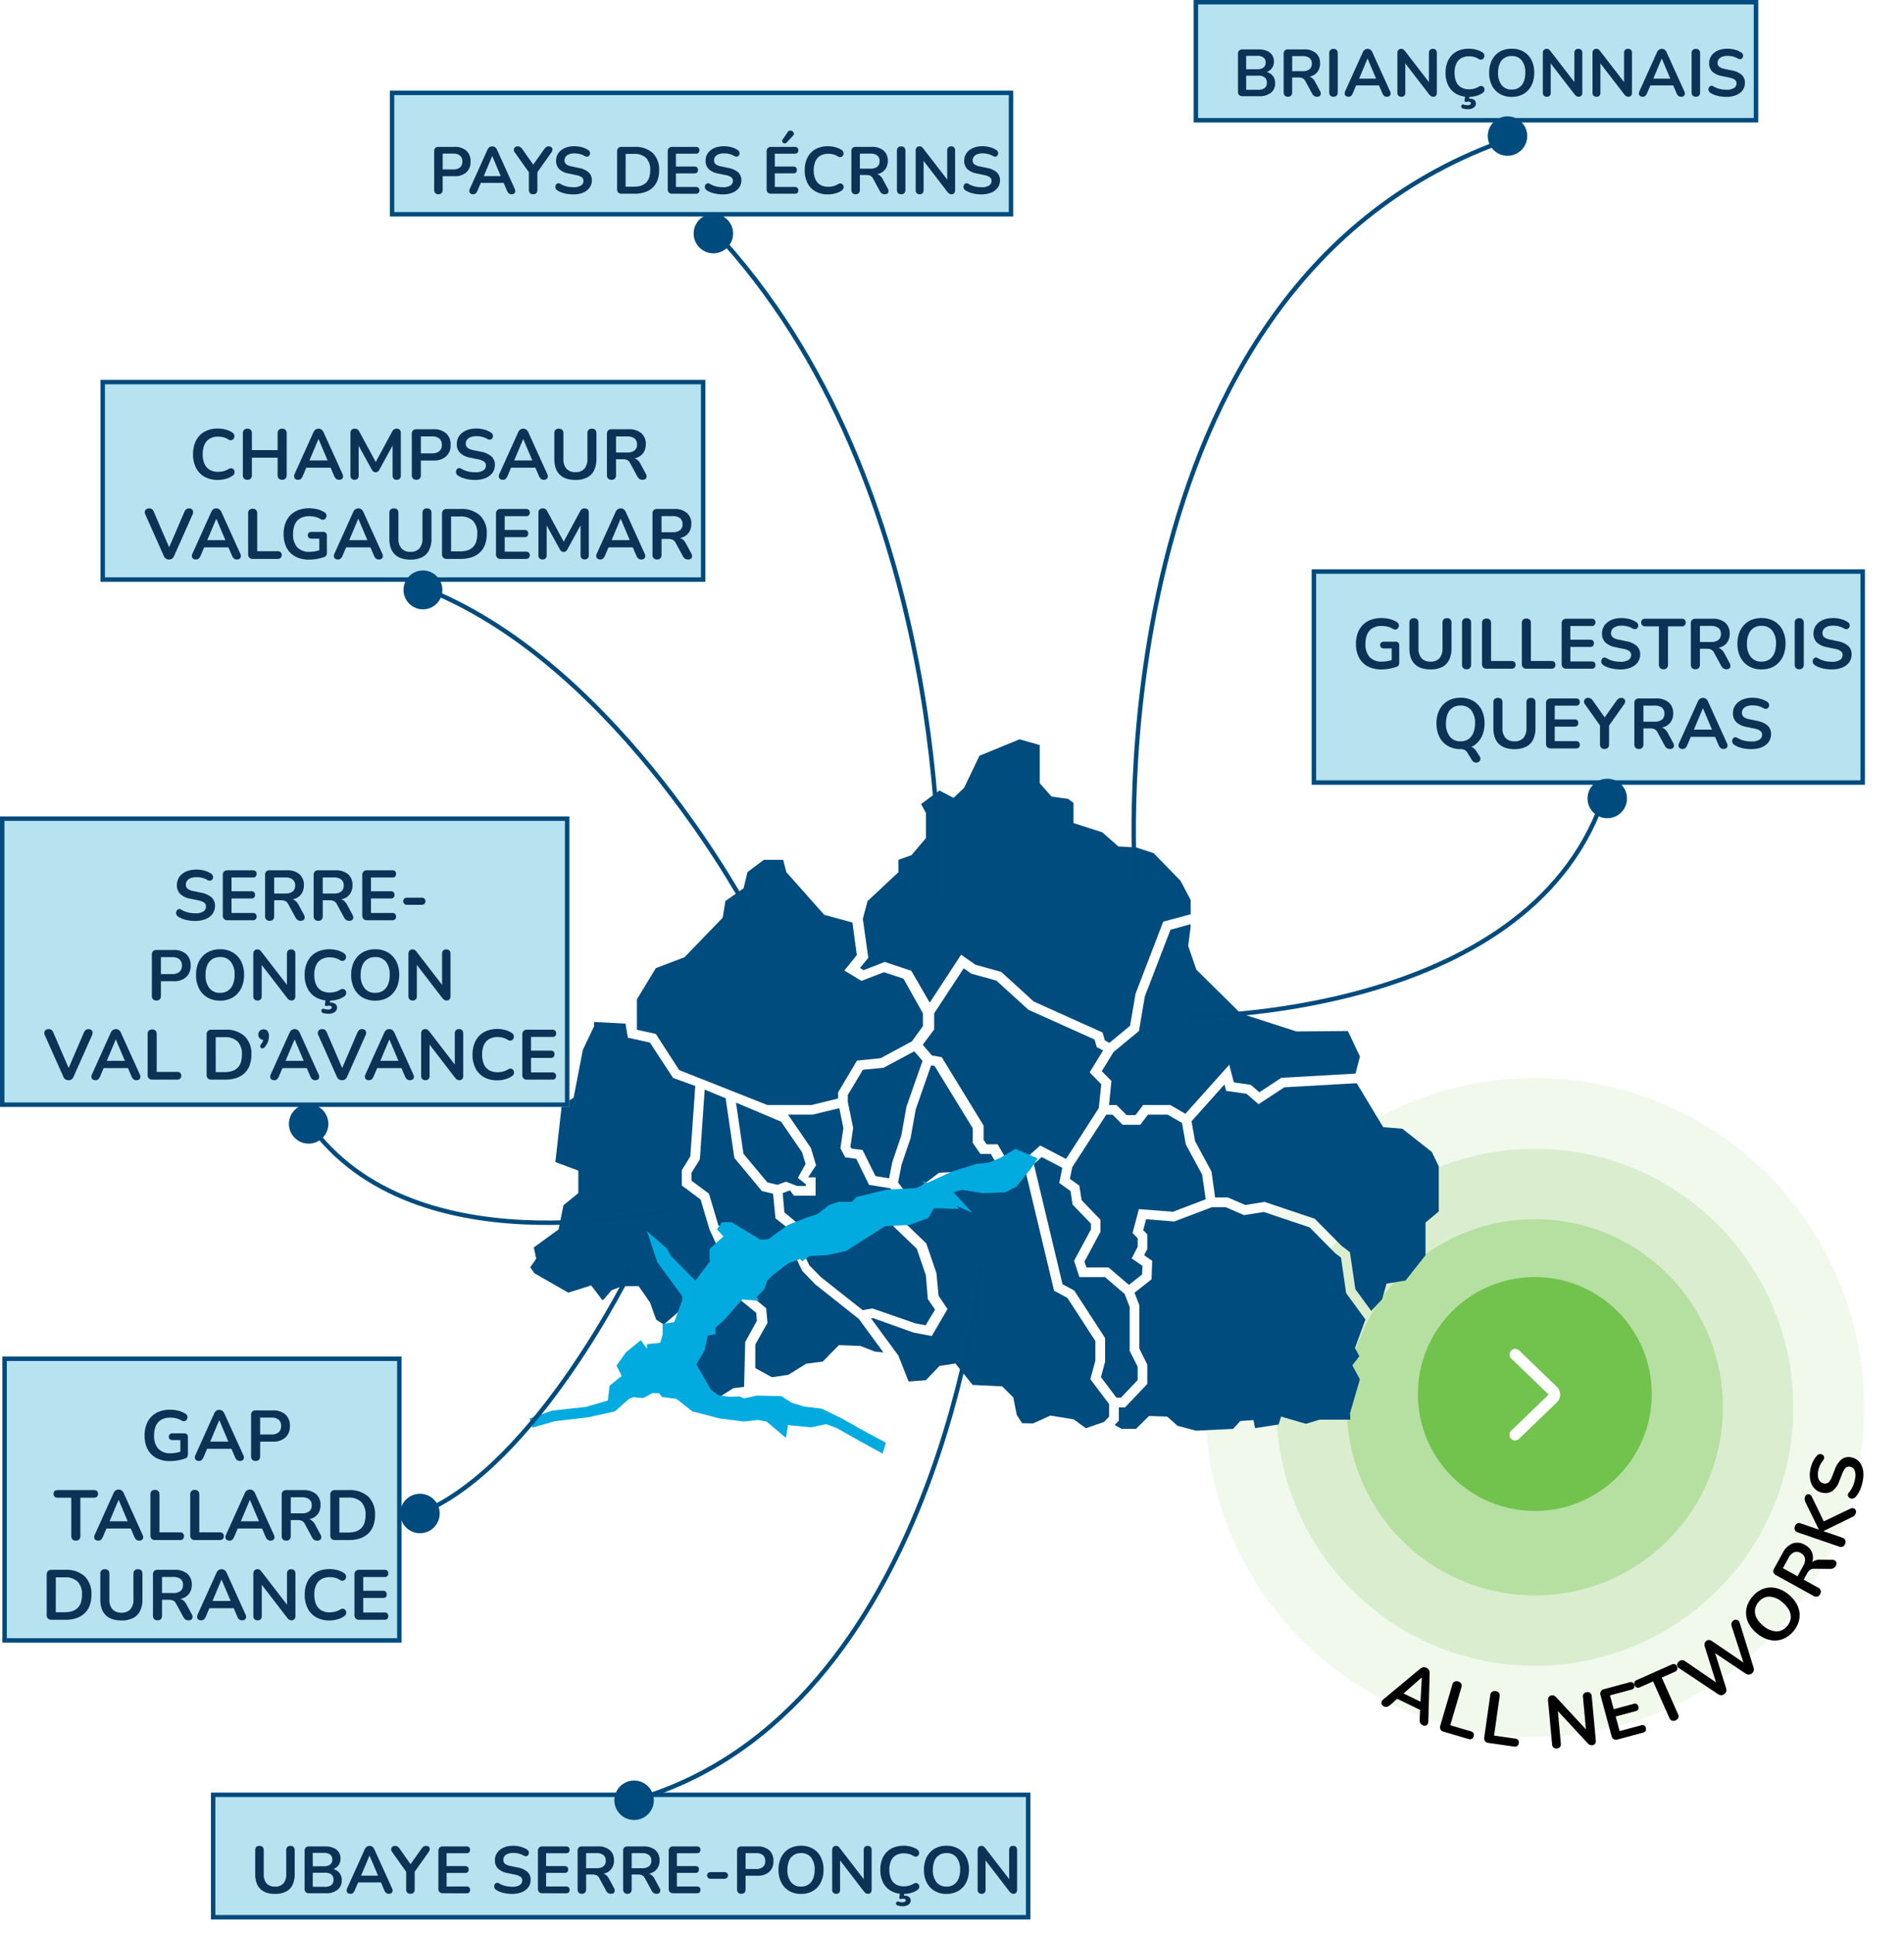 <svg xmlns="http://www.w3.org/2000/svg" xmlns:xlink="http://www.w3.org/1999/xlink" width="430.023" height="436.502" viewBox="0 0 430.023 436.502">
  <defs>
    <filter id="Tracé_152889" x="263.263" y="234.452" width="166.76" height="166.76" filterUnits="userSpaceOnUse">
      <feOffset dy="3" input="SourceAlpha"/>
      <feGaussianBlur stdDeviation="3" result="blur"/>
      <feFlood flood-opacity="0.161"/>
      <feComposite operator="in" in2="blur"/>
      <feComposite in="SourceGraphic"/>
    </filter>
    <filter id="Ellipse_644" x="279.26" y="250.446" width="134.772" height="134.772" filterUnits="userSpaceOnUse">
      <feOffset dy="3" input="SourceAlpha"/>
      <feGaussianBlur stdDeviation="3" result="blur-2"/>
      <feFlood flood-opacity="0.161"/>
      <feComposite operator="in" in2="blur-2"/>
      <feComposite in="SourceGraphic"/>
    </filter>
    <filter id="Ellipse_643" x="295.16" y="266.346" width="102.968" height="102.968" filterUnits="userSpaceOnUse">
      <feOffset dy="3" input="SourceAlpha"/>
      <feGaussianBlur stdDeviation="3" result="blur-3"/>
      <feFlood flood-opacity="0.161"/>
      <feComposite operator="in" in2="blur-3"/>
      <feComposite in="SourceGraphic"/>
    </filter>
    <filter id="Rectangle_10892" x="88.05" y="20.48" width="143.785" height="31.413" filterUnits="userSpaceOnUse">
      <feOffset dx="-3" dy="-3" input="SourceAlpha"/>
      <feGaussianBlur result="blur-4"/>
      <feFlood flood-color="#004b7d"/>
      <feComposite operator="in" in2="blur-4"/>
      <feComposite in="SourceGraphic"/>
    </filter>
    <filter id="Rectangle_10892-2" x="22.7" y="85.788" width="139.61" height="48.6" filterUnits="userSpaceOnUse">
      <feOffset dx="-3" dy="-3" input="SourceAlpha"/>
      <feGaussianBlur result="blur-5"/>
      <feFlood flood-color="#004b7d"/>
      <feComposite operator="in" in2="blur-5"/>
      <feComposite in="SourceGraphic"/>
    </filter>
    <filter id="Rectangle_10892-3" x="47.643" y="404.852" width="188.065" height="31.65" filterUnits="userSpaceOnUse">
      <feOffset dx="-3" dy="-3" input="SourceAlpha"/>
      <feGaussianBlur result="blur-6"/>
      <feFlood flood-color="#004b7d"/>
      <feComposite operator="in" in2="blur-6"/>
      <feComposite in="SourceGraphic"/>
    </filter>
    <filter id="Rectangle_10892-4" x="0" y="184.39" width="131.593" height="68.6" filterUnits="userSpaceOnUse">
      <feOffset dx="-3" dy="-3" input="SourceAlpha"/>
      <feGaussianBlur result="blur-7"/>
      <feFlood flood-color="#004b7d"/>
      <feComposite operator="in" in2="blur-7"/>
      <feComposite in="SourceGraphic"/>
    </filter>
    <filter id="Rectangle_10892-5" x="0.541" y="306.375" width="93.152" height="67.6" filterUnits="userSpaceOnUse">
      <feOffset dx="-3" dy="-3" input="SourceAlpha"/>
      <feGaussianBlur result="blur-8"/>
      <feFlood flood-color="#004b7d"/>
      <feComposite operator="in" in2="blur-8"/>
      <feComposite in="SourceGraphic"/>
    </filter>
    <filter id="Rectangle_10892-6" x="269.599" y="0" width="130.495" height="30.65" filterUnits="userSpaceOnUse">
      <feOffset dx="-3" dy="-3" input="SourceAlpha"/>
      <feGaussianBlur result="blur-9"/>
      <feFlood flood-color="#004b7d"/>
      <feComposite operator="in" in2="blur-9"/>
      <feComposite in="SourceGraphic"/>
    </filter>
    <filter id="Rectangle_10892-7" x="296.251" y="128.584" width="127.936" height="51.65" filterUnits="userSpaceOnUse">
      <feOffset dx="-3" dy="-3" input="SourceAlpha"/>
      <feGaussianBlur result="blur-10"/>
      <feFlood flood-color="#004b7d"/>
      <feComposite operator="in" in2="blur-10"/>
      <feComposite in="SourceGraphic"/>
    </filter>
    <clipPath id="clip-path">
      <rect id="Rectangle_11019" data-name="Rectangle 11019" width="108.861" height="66.479" fill="none"/>
    </clipPath>
  </defs>
  <g id="Groupe_19927" data-name="Groupe 19927" transform="translate(-732.567 -1563.528)">
    <g transform="matrix(1, 0, 0, 1, 732.57, 1563.53)" filter="url(#Tracé_152889)">
      <path id="Tracé_152889-2" data-name="Tracé 152889" d="M74.38,0A74.38,74.38,0,1,1,0,74.38,74.38,74.38,0,0,1,74.38,0Z" transform="translate(272.26 240.45)" fill="#72c24e" opacity="0.1"/>
    </g>
    <g id="Groupe_19908" data-name="Groupe 19908" transform="translate(1020.827 1819.974)">
      <g transform="matrix(1, 0, 0, 1, -288.26, -256.45)" filter="url(#Ellipse_644)">
        <circle id="Ellipse_644-2" data-name="Ellipse 644" cx="58.386" cy="58.386" r="58.386" transform="translate(288.26 256.45)" fill="#72c24e" opacity="0.184"/>
      </g>
      <g transform="matrix(1, 0, 0, 1, -288.26, -256.45)" filter="url(#Ellipse_643)">
        <circle id="Ellipse_643-2" data-name="Ellipse 643" cx="42.484" cy="42.484" r="42.484" transform="translate(304.16 272.35)" fill="#72c24e" opacity="0.351"/>
      </g>
    </g>
    <g id="Calque_2" data-name="Calque 2" transform="translate(852.17 1730.492)" opacity="0.996">
      <g id="Groupe_19833" data-name="Groupe 19833">
        <path id="Tracé_152752" data-name="Tracé 152752" d="M90.154,238.54l3.746,2.069,3.713-.545,4.04-2.51,3.73-.474,3.664-3.724,4.857.191,3.24,1.263,1.944.191-5.548-7.558-9.9-7.857-2.9-3.011-2.232-4.655H96.373l-6.262,6.153h-3.2L86,219.586l6.616,5.445.289,3.3-2.75,4.9Z" transform="translate(-39.173 -96.531)" fill="#004b7d"/>
        <path id="Tracé_152753" data-name="Tracé 152753" d="M256.907,243.469l4.16,1.089,8.369-.4,1.633-1.786,2.973-.207.365,1.824,5.32-.828.544-1.786,5.619,1.634,3.06-.931h6.97l-.065-1.492,2.216-7.623-1.7-3.164,1.579-2.069-.986-1.829,2.363-6.447-4.356-5.957-1.16-8.015-1.339-1.035-5.75-5.8-10.345-3.479-4.459.713L267.8,194.1h-3.164l-8.478,3.213-6.365-.5-.648,2.456.915.964v3.311l-.719,1.388,1.83,1.263-.147,4.182-3.85,3.027,1.089,2.815v9.8l1.8,3.594v4.4l-5.031,5.282h-1.394v3l-.947.98,1.557.866h3.267l2.951-2.9,4.073.136Z" transform="translate(-110.546 -88.413)" fill="#004b7d"/>
        <path id="Tracé_152754" data-name="Tracé 152754" d="M192.355,68.018l1.013.545,4.677-3.855,1.247-7.269,6.24-16.253,6.207-1.672V36.307l-2.3-4.356-6.077-6.234-3.909-1.285L195.4,24.2,191.756,21l-6.479-2.08V14.369l-1.241-.92-3.714-.506-2.668-3.006V1.307L173.091,0l-9.06,3.724-3.447,7.2-2.4,2.32-3.2-1.682-4.133,3.06,1.089,2.026v5.674l-3.267,3.85-2.946,1.051v2.8l-6.975,6.534-1.062,4.007,1.236,8.8-1.889,2.276.838.5,4.775-1.857,5.99,2,4.165,7.2,7.078-10.83,3.267,2.276,5.788,1.6,7.356,6.7,15.556,7Z" transform="translate(-62.422)" fill="#004b7d"/>
        <path id="Tracé_152755" data-name="Tracé 152755" d="M177.519,134.748h2.5L182,138.211v.06l4.5-.485,3.131-2.771,5.826,3.044,7.383-11.478.572-5.385-2.635-2.69,3.049-4.96-1.454-.762-.479-1.7-14.941-6.725-7.231-6.583-5.646-1.563L172.341,95l-6.67,10.171V108.8l-2.581,3.458,2.069,2.418,2.222.4,9.452,15.431v3.24Z" transform="translate(-74.288 -43.273)" fill="#004b7d"/>
        <path id="Tracé_152756" data-name="Tracé 152756" d="M242.964,119.814h2l1.742-2.287h6.115l3.409,1.987,9.91-11.075,1.035,3.986,3.811.545,1.96,1.688,4.944-3.267,16.765-.953,1-3.855-2.723-5.766-11.625.1L268.74,96.864l-10.024-9.888-1.851-5.385.544-4.214V76.69l-4.547,1.258-5.81,15.121-1.3,7.748-5.728,4.721-2.673,4.356,2.178,2.205-.545,5.445h1.7Z" transform="translate(-108.114 -34.933)" fill="#004b7d"/>
        <path id="Tracé_152757" data-name="Tracé 152757" d="M311.579,189.183l3.583,4.9,2.461-2.652.986-3.517,4.3-.7,4.514-5.717v-7.378l2.995-2.5V161.435l-1.579-3.267-6.659-5.238-4.312-.343-5.989-9.937-16.335.926-5.832,3.811-2.723-2.347-4.6-.653-.376-1.459-7.443,8.325.806,4.481,3.708,6.877.822,5.848h2.875l3.942,1.7,4.356-.7,11.336,3.811,6.06,6.12,1.873,1.421Z" transform="translate(-125.068 -64.978)" fill="#004b7d"/>
        <path id="Tracé_152758" data-name="Tracé 152758" d="M182.179,233.652l5.271.86,2.722,2,4.116-1.421,1.143-1.182V231.06l-4.236-5.63,1.133-4.187v-4.432l-6.316-9.736L183,205.442l-6.643-27.8-4.96.545-6.534,2.407-6.784.37-9.039,7.22.1,1.786,5,4.791,2.3,6.741.479,5.08,2.02,3.006-3.561,6.1-4.133-.784-9.131-3.267-.436.087,6.158,8.374,2.314,5.864,3.9-.289,3.071-3.234,3.6-.545,3.893,4.841,6.681.327,2.494,2.488.784,3.937,1.209,1.889,2.488.044Z" transform="translate(-64.54 -80.916)" fill="#004b7d"/>
        <path id="Tracé_152759" data-name="Tracé 152759" d="M227.82,227.626h1.007l3.784-3.975V220.64l-1.8-3.594v-9.91l-1.133-2.929-4.443-3.811h-5.777l-1.2-3.7,3.811-7.078v-1.3l-4.149-4.3-.468-3.049-2.543-1.83.686-3.43-4.655-2.428-1.78,1.574L215.645,202l2.646,1.427,6.97,10.737v5.369l-.942,3.452Z" transform="translate(-95.273 -78.93)" fill="#004b7d"/>
        <path id="Tracé_152760" data-name="Tracé 152760" d="M227.866,190.211h5l4.585,3.926,2.984-2.347.071-1.949-2.423-1.677,1.35-2.63v-1.906l-1.154-1.214,1.427-5.385,7.683.6,7.4-2.82L254,169.264l-3.692-6.844-.866-4.846-3.234-1.884h-4.449l-1.742,2.287h-3.986l-2.281-2.287h-1.41l-7.677,11.848-.544,2.652,2.14,1.541.506,3.267,4.258,4.427v2.723l-3.61,6.746Z" transform="translate(-102.088 -70.918)" fill="#004b7d"/>
        <path id="Tracé_152761" data-name="Tracé 152761" d="M67.037,254.116l1.427.316v-1.476l3.381-2.134,2.418-.3.256-10.133,2.635-4.792L77,233.8l-5.989-4.9-4.051,2.722-5.042,5.924L61.03,242.2l-4.356,3.811.784,1.96Z" transform="translate(-25.813 -104.265)" fill="#004b7d"/>
        <path id="Tracé_152762" data-name="Tracé 152762" d="M134.947,201.6l2.33.441,2.134-3.545-1.633-2.38-.446-5.38-2.047-5.989-5.238-5.009-.218-3.719,1.933-1.791-2.445-3.125-4.819-.784-2.886-5.881-2.488-.327-1.089-2.069.675-4.514L117.79,153l-5.989,1.454h-5.608l5.167,7.525,1.176,3.92-1.786,2.722h1.682v4.138h-4.9l-.9-1.192-1.633.61.376,4.356,4.835,4.013v4.487h-.839L111,188.485l2.6,2.652,9.474,7.492,2.178-.4Z" transform="translate(-47.828 -69.692)" fill="#004b7d"/>
        <path id="Tracé_152763" data-name="Tracé 152763" d="M99.439,169.539h1.977v-.359L99.6,167.693l1.737-3.131-.806-2.663L95.8,155.006l-10.177-4.3,1.688,11.56,5.4,6.458,2.271.544,1.922-.708Z" transform="translate(-39 -68.649)" fill="#004b7d"/>
        <path id="Tracé_152764" data-name="Tracé 152764" d="M73.982,105.37H83.99l5.989-1.465v-1.4l4.247-7.16,5.341-.545,7.078-3.811,2.477-3.43v-2.9l-4.389-7.824-4.41-1.454-5.086,1.955L91.368,75,94.2,71.51l-1-7.351-6.371-1.742L78.28,52.779,77.559,50H73.2l-3.7,2.761-.871,3.659-4.1,2.864L63.9,63.068,55.273,72,48.81,74.453,44.53,81.5v6.877l4.269.942,5.276,8.167Z" transform="translate(-20.284 -22.775)" fill="#004b7d"/>
        <path id="Tracé_152765" data-name="Tracé 152765" d="M138.245,157.6l3.087.5.708-3.626,2.042-6.017,1.176-6.567,3.621-10.3-1.857-2.178-6.931,3.719-4.677.457-3.414,5.7v1.546l1.214,5.908-.626,4.2.229.436,2.521.327Z" transform="translate(-60.127 -58.947)" fill="#004b7d"/>
        <path id="Tracé_152766" data-name="Tracé 152766" d="M152.87,161.723l2.352,3.011,6.871-5.216,7.144-.387,5.608-2.058-1.018-1.813h-2.374l-1.715-2.494v-3.3l-8.63-14.081-.784-.136-3.474,9.932-1.171,6.534-2.047,6.028Z" transform="translate(-69.633 -61.607)" fill="#004b7d"/>
        <path id="Tracé_152767" data-name="Tracé 152767" d="M78.512,185.533h1.966l6.262-6.207h4.1v-1.269l-4.7-3.665-.545-5.57-2.532-.61-6.213-7.481-1.97-13.471-4.732-1.96-1.089,15.747-1.884,3.066v1.759l3.937,2.94,2.134,7.16,4.182,3.468Z" transform="translate(-30.596 -66.185)" fill="#004b7d"/>
        <path id="Tracé_152768" data-name="Tracé 152768" d="M28.709,184.463l1.726,1.138,11.07-9.632,2.663-4.476-3.4-7.356-2.02-6.79-4.236-3.158V150.72l1.917-3.115,1.122-15.9L32.537,129.9,27.3,121.9l-4.971-1.089-.544-3.185L14.7,117.25v.953l-2.548,5.374-2.08,10.786L7.4,136.03,5.949,148.891l5.189,1.928v5.08l-3.365,2.75-1.089,5.445-5.6,4.084.544,2.548L.27,172.652,1.212,174l7.65,4.383,5.178-1.633,2.477,3.267h.267l1.862-2.178,2.407-.931h3.708l2.586,3.73Z" transform="translate(-0.123 -53.408)" fill="#004b7d"/>
        <path id="Tracé_152782" data-name="Tracé 152782" d="M80.482,236.239l-5.205-2.793-4.59-2.6-4.737-2.309-3.844-.446-2.842-.849-2.4-1.519-5.5-.131-2.9.632-1.024-.441-2.227.087-2.543-.348-1.753-1.3-3.24-5.706,1.84-3.093.724-3.37,1.775-.321-.06-1.432,1.933-1.731,4.122-4.677,3.822.283-.55-.838,1.731-1.781.675-1.911,1.329-1.329,3.441-2.608,2.652-.953.49.517,1.59-1.182,4.024-.218,4.28-.947,8.783-5.581,5.548-.31,4.236-1.552,1.269-2.211,5.7.174-.588-.681,3.557,1.52-4.274-4.612,1.987-.544,4.547.741,5.178-.174,2.537-1.3,3.223-4.013,1.568-2.341-4.993-2.183-3.425,2.031L103.7,173l-2.837.283L95.428,175l-5.636,2.575-1.138-.479.626.719-1.993.92-6.616.348L73.8,180.75l-.975,1.089H69.7l-2.015.719-2.739,2.085-2.635.839L58.4,187.055,53.883,190.3l-1.742.087-6.5-3.937H43.456l-1.143,1.6,1.476,1.584-3.136,2.88v2.521l.212.071-3.425,4.541-5.532-5.63-.86-1.6-4.536-3.948,2.336,7,5.636,7.694v.828l-1.808,5.026-2.624.4v2.4l-.534,1.846-3,.327v1.045l-1.4-1.949-3.343,2.744-2.14,2.984,1.078,2.156v.387l-.376.147-2.265,1.884-.387,3.311-4.906,1.448-7.694.839L0,230.767l.664,2.074,4.944-1.448,7.492-.871,6.175-1.356,3.213-2.848.975-.359,2.194.207,2.107-1.133,1.514.049.637.833,3.262.414,3.577,2.831,6.213,1.612,5.412.681,3.311-.354,1.879.392,4.329,3.653.485-2.957.719.152,4.443.436,3.447-.73,2.418.9,4.65,2.641,5.685,3.114Z" transform="translate(0 -77.372)" fill="#00abe0"/>
      </g>
    </g>
    <g id="Composant_141_1" data-name="Composant 141 – 1" transform="translate(823.625 1587.015)">
      <g id="Groupe_19832" data-name="Groupe 19832" transform="translate(-1.438 -0.737)">
        <g transform="matrix(1, 0, 0, 1, -89.62, -22.75)" filter="url(#Rectangle_10892)">
          <g id="Rectangle_10892-8" data-name="Rectangle 10892" transform="translate(91.05 23.48)" fill="#b7e2ef" stroke="#004b7d" stroke-width="1">
            <rect width="140.785" height="28.413" stroke="none"/>
            <rect x="0.5" y="0.5" width="139.785" height="27.413" fill="none"/>
          </g>
        </g>
        <path id="Tracé_154568" data-name="Tracé 154568" d="M-62.6.12a.932.932,0,0,1-.713-.263,1.018,1.018,0,0,1-.248-.727V-9.6a.969.969,0,0,1,.255-.727.991.991,0,0,1,.72-.248h3.615a3.821,3.821,0,0,1,2.685.87,3.138,3.138,0,0,1,.945,2.43,3.162,3.162,0,0,1-.945,2.438,3.8,3.8,0,0,1-2.685.878h-2.67V-.87a1.038,1.038,0,0,1-.24.727A.928.928,0,0,1-62.6.12Zm.96-5.6h2.37a2.29,2.29,0,0,0,1.545-.457A1.685,1.685,0,0,0-57.2-7.275a1.661,1.661,0,0,0-.525-1.335,2.316,2.316,0,0,0-1.545-.45h-2.37Zm6.87,5.6a.932.932,0,0,1-.577-.165.669.669,0,0,1-.263-.443,1.117,1.117,0,0,1,.1-.622l3.96-8.775a1.433,1.433,0,0,1,.472-.622,1.112,1.112,0,0,1,.638-.188,1.087,1.087,0,0,1,.622.188,1.433,1.433,0,0,1,.472.622l3.975,8.775a1.073,1.073,0,0,1,.12.63.657.657,0,0,1-.255.443.9.9,0,0,1-.555.158.962.962,0,0,1-.652-.2A1.7,1.7,0,0,1-47.121-.7L-48.1-2.97l.81.525h-6.33l.81-.525-.96,2.265a1.955,1.955,0,0,1-.4.63.85.85,0,0,1-.6.195Zm4.305-8.61-2.1,5-.39-.48h5.01l-.375.48-2.115-5ZM-41.213.12a.932.932,0,0,1-.712-.263,1.041,1.041,0,0,1-.248-.743v-4.56l.4,1.155-3.615-5.085a.856.856,0,0,1-.173-.578.788.788,0,0,1,.248-.525.869.869,0,0,1,.63-.217,1.036,1.036,0,0,1,.547.15,1.655,1.655,0,0,1,.472.465l2.685,3.81h-.42l2.7-3.81a1.813,1.813,0,0,1,.465-.472,1.017,1.017,0,0,1,.555-.142.857.857,0,0,1,.608.2.684.684,0,0,1,.225.5,1.078,1.078,0,0,1-.217.63L-40.643-4.3l.39-1.155V-.89Q-40.252.12-41.213.12Zm9.09.03a9.021,9.021,0,0,1-1.32-.1,6.866,6.866,0,0,1-1.245-.3,4.862,4.862,0,0,1-1.05-.5.968.968,0,0,1-.375-.435.934.934,0,0,1-.068-.5.864.864,0,0,1,.2-.435.665.665,0,0,1,.4-.232.731.731,0,0,1,.525.135,5.125,5.125,0,0,0,1.4.57,6.474,6.474,0,0,0,1.545.18,2.945,2.945,0,0,0,1.725-.4,1.222,1.222,0,0,0,.54-1.027.991.991,0,0,0-.382-.825,3.317,3.317,0,0,0-1.312-.5L-33.2-4.56a4.079,4.079,0,0,1-2.123-1.012,2.575,2.575,0,0,1-.7-1.882,2.943,2.943,0,0,1,.3-1.335,3.059,3.059,0,0,1,.847-1.035,3.924,3.924,0,0,1,1.305-.667,5.682,5.682,0,0,1,1.672-.233,6.362,6.362,0,0,1,1.71.225,4.951,4.951,0,0,1,1.455.66.809.809,0,0,1,.323.4.9.9,0,0,1,.038.472.751.751,0,0,1-.21.4.681.681,0,0,1-.417.2.927.927,0,0,1-.562-.15,4.27,4.27,0,0,0-1.125-.45,5.329,5.329,0,0,0-1.23-.135A3.232,3.232,0,0,0-33.1-8.91a1.684,1.684,0,0,0-.757.548,1.355,1.355,0,0,0-.263.832,1.1,1.1,0,0,0,.36.863,2.693,2.693,0,0,0,1.23.5l1.635.345a4.628,4.628,0,0,1,2.212.99,2.338,2.338,0,0,1,.728,1.8,2.877,2.877,0,0,1-.292,1.3,2.883,2.883,0,0,1-.84,1A3.975,3.975,0,0,1-30.4-.075,6.111,6.111,0,0,1-32.123.15Zm10.9-.15a1.026,1.026,0,0,1-.757-.262,1.026,1.026,0,0,1-.262-.758V-9.555a1.026,1.026,0,0,1,.262-.758,1.026,1.026,0,0,1,.757-.262h2.91a5.75,5.75,0,0,1,4.1,1.365A5.123,5.123,0,0,1-12.758-5.3a6.419,6.419,0,0,1-.368,2.257,4.338,4.338,0,0,1-1.08,1.658,4.714,4.714,0,0,1-1.74,1.028A7.27,7.27,0,0,1-18.308,0Zm.9-1.59h1.89a5.012,5.012,0,0,0,1.612-.232,2.91,2.91,0,0,0,1.14-.69A2.83,2.83,0,0,0-15-3.667,5.311,5.311,0,0,0-14.768-5.3a3.773,3.773,0,0,0-.915-2.775,3.728,3.728,0,0,0-2.745-.915h-1.89ZM-9.788,0a1.026,1.026,0,0,1-.758-.262,1.026,1.026,0,0,1-.262-.758V-9.555a1.026,1.026,0,0,1,.262-.758,1.026,1.026,0,0,1,.758-.262h5.355a.8.8,0,0,1,.578.2.735.735,0,0,1,.2.555.781.781,0,0,1-.2.578.781.781,0,0,1-.578.2h-4.53v2.91h4.2a.8.8,0,0,1,.585.2.772.772,0,0,1,.195.57.772.772,0,0,1-.195.57.8.8,0,0,1-.585.2h-4.2V-1.53h4.53a.8.8,0,0,1,.578.2.755.755,0,0,1,.2.57.755.755,0,0,1-.2.57.8.8,0,0,1-.578.2ZM1.642.15A9.021,9.021,0,0,1,.322.05,6.866,6.866,0,0,1-.923-.25a4.862,4.862,0,0,1-1.05-.5.968.968,0,0,1-.375-.435.933.933,0,0,1-.067-.5.864.864,0,0,1,.2-.435.665.665,0,0,1,.4-.232.731.731,0,0,1,.52.132,5.125,5.125,0,0,0,1.4.57,6.474,6.474,0,0,0,1.545.18,2.945,2.945,0,0,0,1.725-.4A1.222,1.222,0,0,0,3.91-2.9a.991.991,0,0,0-.382-.825,3.317,3.317,0,0,0-1.312-.5L.562-4.56A4.079,4.079,0,0,1-1.56-5.573a2.575,2.575,0,0,1-.7-1.882,2.943,2.943,0,0,1,.3-1.335,3.059,3.059,0,0,1,.85-1.035A3.924,3.924,0,0,1,.2-10.492a5.682,5.682,0,0,1,1.672-.233,6.362,6.362,0,0,1,1.71.225,4.951,4.951,0,0,1,1.455.66.809.809,0,0,1,.323.4.9.9,0,0,1,.038.472.751.751,0,0,1-.21.4.681.681,0,0,1-.413.195.927.927,0,0,1-.562-.15,4.27,4.27,0,0,0-1.125-.45,5.329,5.329,0,0,0-1.23-.135,3.232,3.232,0,0,0-1.186.2,1.684,1.684,0,0,0-.758.548,1.355,1.355,0,0,0-.263.832,1.1,1.1,0,0,0,.36.863,2.693,2.693,0,0,0,1.23.5l1.635.345a4.628,4.628,0,0,1,2.213.99,2.338,2.338,0,0,1,.728,1.8A2.877,2.877,0,0,1,5.52-1.725a2.883,2.883,0,0,1-.84,1A3.975,3.975,0,0,1,3.368-.08,6.111,6.111,0,0,1,1.642.15ZM12.547,0a1.026,1.026,0,0,1-.758-.262,1.026,1.026,0,0,1-.262-.758V-9.555a1.026,1.026,0,0,1,.262-.758,1.026,1.026,0,0,1,.758-.262H17.9a.8.8,0,0,1,.578.2.735.735,0,0,1,.2.555.781.781,0,0,1-.2.578.781.781,0,0,1-.578.2H13.37v2.91h4.2a.8.8,0,0,1,.585.195.772.772,0,0,1,.195.57.772.772,0,0,1-.195.57.8.8,0,0,1-.585.2h-4.2V-1.53H17.9a.8.8,0,0,1,.578.2.755.755,0,0,1,.2.57.755.755,0,0,1-.2.57A.8.8,0,0,1,17.9,0Zm3.51-11.565a.562.562,0,0,1-.4.2.6.6,0,0,1-.39-.12.581.581,0,0,1-.225-.323.493.493,0,0,1,.082-.4l1.17-1.725a.649.649,0,0,1,.4-.307.794.794,0,0,1,.458.03.842.842,0,0,1,.368.255.672.672,0,0,1,.157.39.569.569,0,0,1-.18.428ZM25.388.15A5.646,5.646,0,0,1,22.56-.518a4.485,4.485,0,0,1-1.807-1.89,6.226,6.226,0,0,1-.63-2.888,6.573,6.573,0,0,1,.36-2.242,4.84,4.84,0,0,1,1.035-1.71,4.49,4.49,0,0,1,1.658-1.1,6.058,6.058,0,0,1,2.212-.382,6.317,6.317,0,0,1,1.62.21,4.781,4.781,0,0,1,1.4.6.967.967,0,0,1,.42.472.919.919,0,0,1,.045.54.867.867,0,0,1-.247.443.735.735,0,0,1-.465.2,1,1,0,0,1-.607-.187,3.332,3.332,0,0,0-1-.435,4.5,4.5,0,0,0-1.095-.135,3.478,3.478,0,0,0-1.8.435,2.736,2.736,0,0,0-1.11,1.26A4.882,4.882,0,0,0,22.163-5.3a4.947,4.947,0,0,0,.375,2.025A2.725,2.725,0,0,0,23.647-2a3.478,3.478,0,0,0,1.8.435A4.506,4.506,0,0,0,26.573-1.7a3.875,3.875,0,0,0,1.05-.442,1.016,1.016,0,0,1,.592-.173.727.727,0,0,1,.443.188.8.8,0,0,1,.24.413.9.9,0,0,1-.03.51.946.946,0,0,1-.36.458,4.461,4.461,0,0,1-1.432.667A6.245,6.245,0,0,1,25.388.15Zm6.24-.03a.932.932,0,0,1-.712-.263,1.018,1.018,0,0,1-.247-.727V-9.6a.969.969,0,0,1,.255-.727.991.991,0,0,1,.72-.248h3.615a3.933,3.933,0,0,1,2.685.833,2.945,2.945,0,0,1,.945,2.332,3.179,3.179,0,0,1-.427,1.68,2.758,2.758,0,0,1-1.238,1.08,4.655,4.655,0,0,1-1.965.375l.135-.225h.495a1.911,1.911,0,0,1,1.073.3,2.511,2.511,0,0,1,.8.945L38.887-1.17a1.119,1.119,0,0,1,.165.615.671.671,0,0,1-.225.488.9.9,0,0,1-.615.188,1.156,1.156,0,0,1-.66-.173,1.469,1.469,0,0,1-.45-.533l-1.515-2.79a1.471,1.471,0,0,0-.638-.682,2.211,2.211,0,0,0-.937-.173H32.587V-.87a1.038,1.038,0,0,1-.24.727.928.928,0,0,1-.72.263Zm.96-5.775h2.34A2.461,2.461,0,0,0,36.5-6.083a1.546,1.546,0,0,0,.532-1.282A1.528,1.528,0,0,0,36.5-8.632a2.461,2.461,0,0,0-1.568-.428h-2.34ZM41.917.12A.932.932,0,0,1,41.2-.143a1.018,1.018,0,0,1-.248-.727V-9.7a1.013,1.013,0,0,1,.248-.735.948.948,0,0,1,.713-.255.948.948,0,0,1,.712.255,1.013,1.013,0,0,1,.248.735V-.87a1.038,1.038,0,0,1-.24.727.928.928,0,0,1-.716.263Zm4.17,0a.887.887,0,0,1-.667-.24.952.952,0,0,1-.233-.69V-9.735a1,1,0,0,1,.233-.712.8.8,0,0,1,.607-.248.868.868,0,0,1,.518.128,2.436,2.436,0,0,1,.412.427L52.7-2.685h-.39V-9.78a.93.93,0,0,1,.233-.675.887.887,0,0,1,.667-.24.861.861,0,0,1,.66.24.949.949,0,0,1,.225.675v9a.968.968,0,0,1-.21.66.719.719,0,0,1-.57.24.975.975,0,0,1-.548-.135,2.091,2.091,0,0,1-.443-.435L46.6-7.905h.375v7.1a.972.972,0,0,1-.225.69.861.861,0,0,1-.662.235ZM60.053.15a9.021,9.021,0,0,1-1.32-.1,6.866,6.866,0,0,1-1.245-.3,4.862,4.862,0,0,1-1.05-.5.968.968,0,0,1-.375-.435.934.934,0,0,1-.068-.5.864.864,0,0,1,.195-.435.665.665,0,0,1,.4-.232.731.731,0,0,1,.525.135,5.125,5.125,0,0,0,1.4.57,6.474,6.474,0,0,0,1.545.18,2.945,2.945,0,0,0,1.725-.4,1.222,1.222,0,0,0,.54-1.027.991.991,0,0,0-.382-.825,3.317,3.317,0,0,0-1.312-.5l-1.65-.345A4.079,4.079,0,0,1,56.85-5.573a2.575,2.575,0,0,1-.7-1.882,2.943,2.943,0,0,1,.3-1.335,3.059,3.059,0,0,1,.85-1.035,3.924,3.924,0,0,1,1.305-.667,5.682,5.682,0,0,1,1.673-.233,6.362,6.362,0,0,1,1.71.225,4.951,4.951,0,0,1,1.455.66.809.809,0,0,1,.322.4.9.9,0,0,1,.038.472.751.751,0,0,1-.21.4.681.681,0,0,1-.412.195.927.927,0,0,1-.562-.15,4.27,4.27,0,0,0-1.125-.45,5.329,5.329,0,0,0-1.23-.135,3.232,3.232,0,0,0-1.185.195,1.684,1.684,0,0,0-.757.548,1.355,1.355,0,0,0-.263.832,1.1,1.1,0,0,0,.36.863,2.693,2.693,0,0,0,1.23.5l1.635.345a4.628,4.628,0,0,1,2.213.99,2.338,2.338,0,0,1,.728,1.8,2.877,2.877,0,0,1-.292,1.3,2.883,2.883,0,0,1-.84,1,3.975,3.975,0,0,1-1.312.645A6.111,6.111,0,0,1,60.053.15Z" transform="translate(72 21)" fill="#0c3255"/>
      </g>
      <circle id="Ellipse_642" data-name="Ellipse 642" cx="4.457" cy="4.457" r="4.457" transform="translate(65.605 24.806)" fill="#004b7d"/>
      <path id="Tracé_152783" data-name="Tracé 152783" d="M0,143.2S56.673,68.6,45.157-10.327" transform="translate(38.805 62.679) rotate(-35.025)" fill="none" stroke="#004b7d" stroke-width="1"/>
    </g>
    <g id="Composant_141_4" data-name="Composant 141 – 4" transform="translate(758.266 1652.316)">
      <g id="Groupe_19832-2" data-name="Groupe 19832" transform="translate(0.081 -2.56)">
        <g transform="matrix(1, 0, 0, 1, -25.78, -86.23)" filter="url(#Rectangle_10892-2)">
          <g id="Rectangle_10892-9" data-name="Rectangle 10892" transform="translate(25.7 88.79)" fill="#b7e2ef" stroke="#004b7d" stroke-width="1">
            <rect width="136.61" height="45.6" stroke="none"/>
            <rect x="0.5" y="0.5" width="135.61" height="44.6" fill="none"/>
          </g>
        </g>
        <path id="Tracé_154567" data-name="Tracé 154567" d="M-45.568.16a6.022,6.022,0,0,1-3.016-.712,4.785,4.785,0,0,1-1.928-2.016,6.641,6.641,0,0,1-.672-3.08A7.012,7.012,0,0,1-50.8-8.04a5.163,5.163,0,0,1,1.1-1.824,4.789,4.789,0,0,1,1.768-1.168,6.462,6.462,0,0,1,2.36-.408,6.738,6.738,0,0,1,1.728.224,5.1,5.1,0,0,1,1.488.64,1.031,1.031,0,0,1,.448.5.981.981,0,0,1,.048.576.925.925,0,0,1-.264.472.785.785,0,0,1-.5.216,1.062,1.062,0,0,1-.648-.2,3.554,3.554,0,0,0-1.072-.464,4.8,4.8,0,0,0-1.156-.14,3.71,3.71,0,0,0-1.92.464A2.918,2.918,0,0,0-48.6-7.808a5.207,5.207,0,0,0-.4,2.16,5.277,5.277,0,0,0,.4,2.16,2.906,2.906,0,0,0,1.184,1.36,3.71,3.71,0,0,0,1.92.464,4.808,4.808,0,0,0,1.2-.152,4.133,4.133,0,0,0,1.119-.472,1.084,1.084,0,0,1,.632-.184.775.775,0,0,1,.472.2.856.856,0,0,1,.256.44.954.954,0,0,1-.032.544A1.009,1.009,0,0,1-42.24-.8a4.758,4.758,0,0,1-1.528.712,6.662,6.662,0,0,1-1.8.248Zm6.656-.032a.994.994,0,0,1-.76-.28,1.086,1.086,0,0,1-.264-.776v-9.424a1.081,1.081,0,0,1,.264-.784,1.011,1.011,0,0,1,.76-.272,1.011,1.011,0,0,1,.76.272,1.081,1.081,0,0,1,.264.784v3.776h5.808v-3.776a1.081,1.081,0,0,1,.264-.784,1.011,1.011,0,0,1,.76-.272,1.011,1.011,0,0,1,.76.272,1.081,1.081,0,0,1,.264.784V-.928a1.086,1.086,0,0,1-.264.776.994.994,0,0,1-.76.28.994.994,0,0,1-.76-.28,1.086,1.086,0,0,1-.264-.776V-4.864h-5.808V-.928a1.107,1.107,0,0,1-.256.776.99.99,0,0,1-.768.28Zm11.456,0a.994.994,0,0,1-.616-.176.714.714,0,0,1-.28-.472,1.191,1.191,0,0,1,.112-.664l4.224-9.36a1.528,1.528,0,0,1,.5-.664,1.186,1.186,0,0,1,.68-.2,1.159,1.159,0,0,1,.664.2,1.528,1.528,0,0,1,.5.664l4.24,9.36a1.144,1.144,0,0,1,.128.672.7.7,0,0,1-.272.472.962.962,0,0,1-.592.168,1.026,1.026,0,0,1-.7-.216,1.818,1.818,0,0,1-.44-.664l-1.04-2.416.864.56h-6.752l.864-.56L-26.384-.752a2.085,2.085,0,0,1-.432.672.906.906,0,0,1-.64.208Zm4.592-9.184L-25.1-3.728l-.416-.512h5.344l-.4.512-2.256-5.328ZM-14.7.128a.9.9,0,0,1-.688-.256.989.989,0,0,1-.24-.7v-9.616a.946.946,0,0,1,.256-.712.969.969,0,0,1,.7-.248,1.142,1.142,0,0,1,.632.152,1.35,1.35,0,0,1,.424.52L-9.664-3.42h-.512l3.952-7.312a1.39,1.39,0,0,1,.416-.52,1.1,1.1,0,0,1,.624-.152.913.913,0,0,1,.688.248.983.983,0,0,1,.24.712V-.832a1.01,1.01,0,0,1-.232.7.892.892,0,0,1-.7.256.9.9,0,0,1-.688-.256.989.989,0,0,1-.24-.7V-8.24h.352L-9.12-2.112a1.3,1.3,0,0,1-.336.4.8.8,0,0,1-.48.128.839.839,0,0,1-.5-.136,1.174,1.174,0,0,1-.336-.392L-14.16-8.256h.384V-.832a1.01,1.01,0,0,1-.232.7.892.892,0,0,1-.692.26Zm13.952,0a.994.994,0,0,1-.76-.28,1.086,1.086,0,0,1-.264-.776V-10.24a1.033,1.033,0,0,1,.272-.776,1.057,1.057,0,0,1,.768-.264H3.12a4.076,4.076,0,0,1,2.864.928A3.347,3.347,0,0,1,6.992-7.76a3.373,3.373,0,0,1-1.008,2.6,4.054,4.054,0,0,1-2.864.936H.272v3.3a1.107,1.107,0,0,1-.256.776A.99.99,0,0,1-.752.128ZM.272-5.84H2.8a2.442,2.442,0,0,0,1.648-.488,1.8,1.8,0,0,0,.56-1.432,1.772,1.772,0,0,0-.56-1.424A2.47,2.47,0,0,0,2.8-9.664H.272Zm12.272,6a9.622,9.622,0,0,1-1.408-.1A7.324,7.324,0,0,1,9.808-.26,5.186,5.186,0,0,1,8.688-.8a1.033,1.033,0,0,1-.4-.464A1,1,0,0,1,8.216-1.8a.922.922,0,0,1,.208-.464.709.709,0,0,1,.424-.248.78.78,0,0,1,.56.144A5.467,5.467,0,0,0,10.9-1.76a6.906,6.906,0,0,0,1.648.192,3.142,3.142,0,0,0,1.84-.424,1.3,1.3,0,0,0,.576-1.1,1.057,1.057,0,0,0-.408-.88,3.539,3.539,0,0,0-1.4-.528L11.4-4.868a4.351,4.351,0,0,1-2.264-1.08,2.747,2.747,0,0,1-.744-2.008A3.139,3.139,0,0,1,8.7-9.376a3.263,3.263,0,0,1,.9-1.1,4.186,4.186,0,0,1,1.4-.716,6.061,6.061,0,0,1,1.784-.248,6.786,6.786,0,0,1,1.824.24,5.281,5.281,0,0,1,1.552.7.863.863,0,0,1,.344.432.964.964,0,0,1,.04.5.8.8,0,0,1-.224.424.727.727,0,0,1-.44.208.989.989,0,0,1-.6-.16,4.555,4.555,0,0,0-1.2-.48,5.684,5.684,0,0,0-1.312-.144A3.448,3.448,0,0,0,11.5-9.5a1.8,1.8,0,0,0-.808.584,1.445,1.445,0,0,0-.28.888,1.174,1.174,0,0,0,.384.92,2.873,2.873,0,0,0,1.312.536l1.744.368a4.937,4.937,0,0,1,2.36,1.056,2.494,2.494,0,0,1,.776,1.92A3.069,3.069,0,0,1,16.68-1.84a3.075,3.075,0,0,1-.9,1.072,4.24,4.24,0,0,1-1.4.688,6.518,6.518,0,0,1-1.836.24Zm6.24-.032a.994.994,0,0,1-.616-.176.714.714,0,0,1-.28-.472A1.191,1.191,0,0,1,18-1.184l4.224-9.36a1.528,1.528,0,0,1,.5-.664,1.186,1.186,0,0,1,.68-.2,1.159,1.159,0,0,1,.664.2,1.528,1.528,0,0,1,.5.664l4.24,9.36a1.144,1.144,0,0,1,.128.672.7.7,0,0,1-.272.472.962.962,0,0,1-.592.168,1.026,1.026,0,0,1-.7-.216,1.818,1.818,0,0,1-.44-.664L25.9-3.168l.864.56H20.016l.864-.56L19.856-.752a2.085,2.085,0,0,1-.432.672.906.906,0,0,1-.64.208Zm4.592-9.184-2.24,5.328L20.72-4.24h5.344l-.4.512L23.408-9.056ZM35.184.16a6.344,6.344,0,0,1-2.056-.3,3.884,3.884,0,0,1-1.5-.9,3.76,3.76,0,0,1-.912-1.5,6.474,6.474,0,0,1-.3-2.08v-5.744a1.047,1.047,0,0,1,.264-.784,1.048,1.048,0,0,1,.76-.256,1.048,1.048,0,0,1,.76.256,1.047,1.047,0,0,1,.264.784V-4.64a3.276,3.276,0,0,0,.7,2.28,2.607,2.607,0,0,0,2.024.76A2.581,2.581,0,0,0,37.2-2.36a3.3,3.3,0,0,0,.688-2.28v-5.728a1.047,1.047,0,0,1,.264-.784,1.048,1.048,0,0,1,.76-.256,1.025,1.025,0,0,1,.744.256,1.047,1.047,0,0,1,.264.784v5.744a5.865,5.865,0,0,1-.536,2.64A3.522,3.522,0,0,1,37.792-.376,5.723,5.723,0,0,1,35.184.16ZM43.328.128a.994.994,0,0,1-.76-.28A1.086,1.086,0,0,1,42.3-.928V-10.24a1.033,1.033,0,0,1,.272-.776,1.057,1.057,0,0,1,.768-.264H47.2a4.2,4.2,0,0,1,2.864.888A3.141,3.141,0,0,1,51.072-7.9a3.391,3.391,0,0,1-.456,1.792A2.942,2.942,0,0,1,49.3-4.96a4.965,4.965,0,0,1-2.1.4l.144-.24h.528a2.039,2.039,0,0,1,1.144.32,2.678,2.678,0,0,1,.856,1.008l1.2,2.224a1.194,1.194,0,0,1,.176.656.715.715,0,0,1-.24.52.956.956,0,0,1-.656.2,1.233,1.233,0,0,1-.7-.184,1.567,1.567,0,0,1-.48-.568L47.552-3.6a1.569,1.569,0,0,0-.68-.728,2.359,2.359,0,0,0-1-.184h-1.52V-.928a1.107,1.107,0,0,1-.256.776.99.99,0,0,1-.768.28Zm1.024-6.16h2.5a2.626,2.626,0,0,0,1.672-.456,1.649,1.649,0,0,0,.568-1.368,1.63,1.63,0,0,0-.568-1.352,2.626,2.626,0,0,0-1.672-.456h-2.5ZM-56.616,18.128a1.2,1.2,0,0,1-.712-.2,1.413,1.413,0,0,1-.456-.6L-61.96,7.952a1.071,1.071,0,0,1-.1-.7.816.816,0,0,1,.336-.48,1.047,1.047,0,0,1,.608-.176,1.042,1.042,0,0,1,.7.2,1.523,1.523,0,0,1,.392.6l3.792,8.784h-.688l3.776-8.8a1.628,1.628,0,0,1,.416-.584,1.02,1.02,0,0,1,.672-.2.939.939,0,0,1,.584.176.783.783,0,0,1,.3.48,1.163,1.163,0,0,1-.112.7l-4.176,9.376a1.479,1.479,0,0,1-.44.6,1.152,1.152,0,0,1-.716.2Zm6.08,0a.994.994,0,0,1-.616-.176.714.714,0,0,1-.28-.472,1.191,1.191,0,0,1,.112-.664l4.224-9.36a1.528,1.528,0,0,1,.5-.664,1.186,1.186,0,0,1,.68-.2,1.159,1.159,0,0,1,.664.2,1.528,1.528,0,0,1,.5.664l4.24,9.36a1.144,1.144,0,0,1,.128.672.7.7,0,0,1-.272.472.962.962,0,0,1-.592.168,1.026,1.026,0,0,1-.7-.216,1.818,1.818,0,0,1-.44-.664l-1.04-2.416.864.56H-49.3l.864-.56-1.024,2.416a2.085,2.085,0,0,1-.432.672.906.906,0,0,1-.644.208Zm4.592-9.184-2.24,5.328-.416-.512h5.344l-.4.512-2.256-5.328ZM-37.7,18a1.021,1.021,0,0,1-.768-.28,1.067,1.067,0,0,1-.272-.776V7.712a1.052,1.052,0,0,1,.264-.776,1.029,1.029,0,0,1,.76-.264,1.029,1.029,0,0,1,.76.264,1.052,1.052,0,0,1,.264.776v8.544h4.64a.918.918,0,0,1,.664.224.848.848,0,0,1,.232.64.876.876,0,0,1-.232.648.9.9,0,0,1-.664.232Zm12.768.16a6.513,6.513,0,0,1-3.16-.7,4.7,4.7,0,0,1-1.96-2,6.592,6.592,0,0,1-.672-3.072,7,7,0,0,1,.392-2.416A5.068,5.068,0,0,1-29.2,8.136a4.981,4.981,0,0,1,1.816-1.168,6.8,6.8,0,0,1,2.432-.408,7.723,7.723,0,0,1,1.8.216,5.523,5.523,0,0,1,1.7.728.843.843,0,0,1,.36.432.909.909,0,0,1,.024.52,1.017,1.017,0,0,1-.24.456.766.766,0,0,1-.44.24.884.884,0,0,1-.584-.128,4.872,4.872,0,0,0-1.232-.512,5.608,5.608,0,0,0-1.392-.16,3.936,3.936,0,0,0-2,.472,2.944,2.944,0,0,0-1.224,1.368,5.274,5.274,0,0,0-.408,2.192,4.266,4.266,0,0,0,.944,2.992,3.622,3.622,0,0,0,2.8,1.024,6.755,6.755,0,0,0,1.3-.128,8.733,8.733,0,0,0,1.28-.352l-.4.912V13.424h-1.76a.853.853,0,0,1-.616-.208.741.741,0,0,1-.216-.56.71.71,0,0,1,.216-.56.9.9,0,0,1,.616-.192h2.64a.833.833,0,0,1,.616.216.833.833,0,0,1,.216.616v3.888a1.185,1.185,0,0,1-.136.592.8.8,0,0,1-.44.352,10.109,10.109,0,0,1-1.616.424,9.879,9.879,0,0,1-1.792.168Zm6.464-.032a.994.994,0,0,1-.616-.176.714.714,0,0,1-.28-.472,1.191,1.191,0,0,1,.112-.664l4.224-9.36a1.528,1.528,0,0,1,.5-.664,1.186,1.186,0,0,1,.68-.2,1.159,1.159,0,0,1,.664.2,1.528,1.528,0,0,1,.5.664l4.24,9.36a1.144,1.144,0,0,1,.128.672.7.7,0,0,1-.272.472.962.962,0,0,1-.592.168,1.026,1.026,0,0,1-.7-.216,1.818,1.818,0,0,1-.44-.664l-1.04-2.416.864.56H-17.24l.864-.56L-17.4,17.248a2.085,2.085,0,0,1-.432.672.906.906,0,0,1-.64.208Zm4.592-9.184-2.24,5.328-.416-.512h5.344l-.4.512-2.256-5.328Zm11.8,9.216a6.344,6.344,0,0,1-2.056-.3,3.884,3.884,0,0,1-1.5-.9,3.76,3.76,0,0,1-.912-1.5,6.474,6.474,0,0,1-.3-2.08V7.632a1.047,1.047,0,0,1,.264-.784,1.048,1.048,0,0,1,.76-.256,1.048,1.048,0,0,1,.76.256,1.047,1.047,0,0,1,.264.784V13.36a3.276,3.276,0,0,0,.7,2.28,2.607,2.607,0,0,0,2.024.76,2.581,2.581,0,0,0,2.016-.76,3.3,3.3,0,0,0,.688-2.28V7.632A1.047,1.047,0,0,1,.9,6.848a1.048,1.048,0,0,1,.76-.256,1.025,1.025,0,0,1,.744.256,1.047,1.047,0,0,1,.264.784v5.744a5.865,5.865,0,0,1-.536,2.64,3.522,3.522,0,0,1-1.6,1.608,5.723,5.723,0,0,1-2.608.536ZM6.136,18a1.094,1.094,0,0,1-.808-.28,1.094,1.094,0,0,1-.28-.808v-9.1A1.094,1.094,0,0,1,5.328,7a1.094,1.094,0,0,1,.808-.28h3.1a6.133,6.133,0,0,1,4.376,1.456,5.464,5.464,0,0,1,1.544,4.176,6.847,6.847,0,0,1-.392,2.408,4.628,4.628,0,0,1-1.152,1.768,5.029,5.029,0,0,1-1.856,1.1A7.754,7.754,0,0,1,9.24,18Zm.96-1.7H9.112a5.346,5.346,0,0,0,1.72-.248,3.1,3.1,0,0,0,1.216-.736,3.019,3.019,0,0,0,.728-1.232,5.665,5.665,0,0,0,.24-1.736,4.025,4.025,0,0,0-.976-2.96,3.977,3.977,0,0,0-2.928-.976H7.1ZM18.328,18a.979.979,0,0,1-1.088-1.088v-9.1A.979.979,0,0,1,18.328,6.72H24.04a.853.853,0,0,1,.616.208.784.784,0,0,1,.216.592.753.753,0,0,1-.832.832H19.208v3.1h4.48a.847.847,0,0,1,.624.208.993.993,0,0,1,0,1.216.847.847,0,0,1-.624.208h-4.48v3.28H24.04a.853.853,0,0,1,.616.208.964.964,0,0,1,0,1.216A.853.853,0,0,1,24.04,18Zm9.424.128a.9.9,0,0,1-.688-.256.989.989,0,0,1-.24-.7V7.552a.946.946,0,0,1,.256-.712.969.969,0,0,1,.7-.248,1.142,1.142,0,0,1,.632.152,1.35,1.35,0,0,1,.424.52l3.952,7.312H32.28l3.952-7.312a1.39,1.39,0,0,1,.416-.52,1.1,1.1,0,0,1,.624-.152.913.913,0,0,1,.688.248.983.983,0,0,1,.24.712v9.616a1.01,1.01,0,0,1-.232.7,1.063,1.063,0,0,1-1.384,0,.989.989,0,0,1-.24-.7V9.76H36.7l-3.36,6.128a1.3,1.3,0,0,1-.336.4.8.8,0,0,1-.48.128.839.839,0,0,1-.5-.136,1.174,1.174,0,0,1-.336-.392L28.3,9.744h.384v7.424a1.01,1.01,0,0,1-.232.7.892.892,0,0,1-.7.26Zm13.04,0a.994.994,0,0,1-.616-.176.714.714,0,0,1-.28-.472,1.191,1.191,0,0,1,.112-.664l4.224-9.36a1.528,1.528,0,0,1,.5-.664,1.186,1.186,0,0,1,.68-.2,1.159,1.159,0,0,1,.664.2,1.528,1.528,0,0,1,.5.664l4.24,9.36a1.144,1.144,0,0,1,.128.672.7.7,0,0,1-.272.472.962.962,0,0,1-.592.168,1.026,1.026,0,0,1-.7-.216,1.818,1.818,0,0,1-.44-.664L47.9,14.832l.864.56h-6.74l.864-.56-1.024,2.416a2.085,2.085,0,0,1-.432.672.906.906,0,0,1-.64.208Zm4.592-9.184-2.24,5.328-.416-.512h5.344l-.4.512L45.416,8.944Zm8.224,9.184a.994.994,0,0,1-.76-.28,1.086,1.086,0,0,1-.264-.776V7.76a1.033,1.033,0,0,1,.272-.776,1.057,1.057,0,0,1,.768-.264H57.48a4.2,4.2,0,0,1,2.864.888A3.141,3.141,0,0,1,61.352,10.1a3.391,3.391,0,0,1-.456,1.792,2.942,2.942,0,0,1-1.32,1.152,4.965,4.965,0,0,1-2.1.4l.144-.24h.528a2.039,2.039,0,0,1,1.144.32,2.678,2.678,0,0,1,.856,1.008l1.2,2.224a1.194,1.194,0,0,1,.176.656.715.715,0,0,1-.24.52.956.956,0,0,1-.656.2,1.233,1.233,0,0,1-.7-.184,1.567,1.567,0,0,1-.48-.568L57.832,14.4a1.569,1.569,0,0,0-.68-.728,2.359,2.359,0,0,0-1-.184h-1.52v3.584a1.107,1.107,0,0,1-.256.776.99.99,0,0,1-.768.28Zm1.024-6.16h2.5a2.626,2.626,0,0,0,1.672-.456,1.649,1.649,0,0,0,.568-1.368A1.63,1.63,0,0,0,58.8,8.792a2.626,2.626,0,0,0-1.672-.456h-2.5Z" transform="translate(69 22)" fill="#0c3255"/>
      </g>
      <circle id="Ellipse_642-2" data-name="Ellipse 642" cx="4.388" cy="4.388" r="4.388" transform="translate(65.436 40.052)" fill="#004b7d"/>
      <path id="Tracé_152783-2" data-name="Tracé 152783" d="M0,40.2S62.085,29.754,92.306-6.243" transform="translate(105.532 130.308) rotate(-108)" fill="none" stroke="#004b7d" stroke-width="1"/>
    </g>
    <g id="Composant_141_7" data-name="Composant 141 – 7" transform="translate(783.21 1849.706)">
      <g id="Groupe_19832-3" data-name="Groupe 19832" transform="translate(-0.93 120.404)">
        <g transform="matrix(1, 0, 0, 1, -49.71, -406.58)" filter="url(#Rectangle_10892-3)">
          <g id="Rectangle_10892-10" data-name="Rectangle 10892" transform="translate(50.64 407.85)" fill="#b7e2ef" stroke="#004b7d" stroke-width="1">
            <rect width="185.065" height="28.65" stroke="none"/>
            <rect x="0.5" y="0.5" width="184.065" height="27.65" fill="none"/>
          </g>
        </g>
        <path id="Tracé_154573" data-name="Tracé 154573" d="M-81.6.15a5.948,5.948,0,0,1-1.928-.285,3.641,3.641,0,0,1-1.4-.848,3.525,3.525,0,0,1-.855-1.4,6.069,6.069,0,0,1-.285-1.95V-9.72a.982.982,0,0,1,.247-.735.983.983,0,0,1,.713-.24.983.983,0,0,1,.713.24.982.982,0,0,1,.247.735v5.37A3.071,3.071,0,0,0-83.5-2.213a2.444,2.444,0,0,0,1.9.713,2.42,2.42,0,0,0,1.89-.713,3.1,3.1,0,0,0,.645-2.138V-9.72a.982.982,0,0,1,.247-.735.983.983,0,0,1,.713-.24.961.961,0,0,1,.7.24.982.982,0,0,1,.247.735v5.385a5.5,5.5,0,0,1-.5,2.475,3.3,3.3,0,0,1-1.5,1.507A5.365,5.365,0,0,1-81.6.15ZM-73.9,0a1.026,1.026,0,0,1-.757-.262,1.026,1.026,0,0,1-.263-.758V-9.555a1.026,1.026,0,0,1,.263-.758,1.026,1.026,0,0,1,.757-.262h3.6a4.845,4.845,0,0,1,1.89.33,2.616,2.616,0,0,1,1.192.945,2.577,2.577,0,0,1,.413,1.47,2.432,2.432,0,0,1-.555,1.62,2.723,2.723,0,0,1-1.515.885V-5.55a2.8,2.8,0,0,1,1.725.84,2.5,2.5,0,0,1,.615,1.755,2.65,2.65,0,0,1-.952,2.183A4.093,4.093,0,0,1-70.14,0Zm.825-1.455h2.7a2.329,2.329,0,0,0,1.5-.4,1.459,1.459,0,0,0,.48-1.192,1.455,1.455,0,0,0-.48-1.2,2.362,2.362,0,0,0-1.5-.39h-2.7Zm0-4.635h2.445a2.373,2.373,0,0,0,1.478-.383,1.352,1.352,0,0,0,.488-1.133,1.352,1.352,0,0,0-.488-1.132,2.373,2.373,0,0,0-1.478-.383h-2.45Zm8.5,6.21a.932.932,0,0,1-.577-.165.669.669,0,0,1-.263-.443,1.117,1.117,0,0,1,.105-.622l3.96-8.775a1.433,1.433,0,0,1,.472-.622,1.112,1.112,0,0,1,.638-.188,1.087,1.087,0,0,1,.622.188,1.433,1.433,0,0,1,.472.622L-55.17-1.11a1.073,1.073,0,0,1,.12.63.657.657,0,0,1-.255.443A.9.9,0,0,1-55.86.12a.962.962,0,0,1-.652-.2A1.7,1.7,0,0,1-56.925-.7L-57.9-2.97l.81.525h-6.33l.81-.525-.96,2.265a1.955,1.955,0,0,1-.4.63.85.85,0,0,1-.6.2Zm4.305-8.61-2.1,5-.39-.48h5.01l-.375.48-2.115-5ZM-51.015.12a.932.932,0,0,1-.713-.263,1.041,1.041,0,0,1-.248-.743v-4.56l.4,1.155-3.615-5.085a.856.856,0,0,1-.173-.578.788.788,0,0,1,.248-.525.869.869,0,0,1,.63-.217,1.036,1.036,0,0,1,.548.15,1.655,1.655,0,0,1,.472.465l2.685,3.81h-.42l2.7-3.81a1.813,1.813,0,0,1,.465-.472,1.017,1.017,0,0,1,.555-.142.857.857,0,0,1,.608.2.684.684,0,0,1,.225.5,1.078,1.078,0,0,1-.217.63L-50.445-4.3l.39-1.155V-.89Q-50.055.12-51.015.12ZM-43.68,0a1.026,1.026,0,0,1-.757-.262A1.026,1.026,0,0,1-44.7-1.02V-9.555a1.026,1.026,0,0,1,.263-.758,1.026,1.026,0,0,1,.757-.262h5.355a.8.8,0,0,1,.578.2.735.735,0,0,1,.2.555.781.781,0,0,1-.2.578.781.781,0,0,1-.578.2h-4.53v2.91h4.2a.8.8,0,0,1,.585.2.772.772,0,0,1,.2.57.772.772,0,0,1-.195.57.8.8,0,0,1-.585.2h-4.2V-1.53h4.53a.8.8,0,0,1,.578.2.755.755,0,0,1,.2.57.755.755,0,0,1-.2.57.8.8,0,0,1-.578.2Zm15.645.15a9.021,9.021,0,0,1-1.32-.1A6.866,6.866,0,0,1-30.6-.25a4.862,4.862,0,0,1-1.05-.5.968.968,0,0,1-.375-.435.934.934,0,0,1-.068-.5A.864.864,0,0,1-31.9-2.12a.665.665,0,0,1,.4-.232.731.731,0,0,1,.525.135,5.125,5.125,0,0,0,1.4.57,6.474,6.474,0,0,0,1.545.18,2.945,2.945,0,0,0,1.725-.4,1.222,1.222,0,0,0,.54-1.027.991.991,0,0,0-.382-.825,3.317,3.317,0,0,0-1.312-.5l-1.65-.345A4.079,4.079,0,0,1-31.23-5.571a2.575,2.575,0,0,1-.7-1.882,2.943,2.943,0,0,1,.3-1.335,3.059,3.059,0,0,1,.847-1.035,3.924,3.924,0,0,1,1.305-.667,5.682,5.682,0,0,1,1.672-.233,6.362,6.362,0,0,1,1.71.225,4.951,4.951,0,0,1,1.455.66.809.809,0,0,1,.323.4.9.9,0,0,1,.038.472.751.751,0,0,1-.21.4.681.681,0,0,1-.413.195.927.927,0,0,1-.562-.15A4.27,4.27,0,0,0-26.6-8.97a5.329,5.329,0,0,0-1.23-.135,3.232,3.232,0,0,0-1.185.195,1.684,1.684,0,0,0-.757.548,1.355,1.355,0,0,0-.263.832,1.1,1.1,0,0,0,.36.863,2.693,2.693,0,0,0,1.23.5l1.635.345a4.628,4.628,0,0,1,2.212.99,2.338,2.338,0,0,1,.728,1.8,2.877,2.877,0,0,1-.292,1.3,2.883,2.883,0,0,1-.84,1,3.975,3.975,0,0,1-1.312.645A6.111,6.111,0,0,1-28.035.15ZM-21.2,0a1.026,1.026,0,0,1-.757-.262,1.026,1.026,0,0,1-.262-.758V-9.555a1.026,1.026,0,0,1,.262-.758,1.026,1.026,0,0,1,.757-.262h5.355a.8.8,0,0,1,.578.2.735.735,0,0,1,.2.555.781.781,0,0,1-.2.578.781.781,0,0,1-.578.2h-4.53v2.91h4.2a.8.8,0,0,1,.585.195.772.772,0,0,1,.2.57.772.772,0,0,1-.2.57.8.8,0,0,1-.585.2h-4.2V-1.53h4.53a.8.8,0,0,1,.578.2.755.755,0,0,1,.2.57.755.755,0,0,1-.2.57.8.8,0,0,1-.578.2Zm8.9.12a.932.932,0,0,1-.712-.263A1.018,1.018,0,0,1-13.26-.87V-9.6a.969.969,0,0,1,.255-.727.991.991,0,0,1,.72-.248H-8.67a3.933,3.933,0,0,1,2.685.833A2.945,2.945,0,0,1-5.04-7.41a3.179,3.179,0,0,1-.427,1.68A2.758,2.758,0,0,1-6.7-4.65a4.655,4.655,0,0,1-1.965.375l.135-.225h.495a1.911,1.911,0,0,1,1.073.3,2.511,2.511,0,0,1,.8.945L-5.04-1.17a1.119,1.119,0,0,1,.165.615A.671.671,0,0,1-5.1-.068.9.9,0,0,1-5.715.12a1.156,1.156,0,0,1-.66-.173,1.469,1.469,0,0,1-.45-.533L-8.34-3.375a1.471,1.471,0,0,0-.638-.682,2.211,2.211,0,0,0-.937-.173H-11.34V-.87a1.038,1.038,0,0,1-.24.727A.928.928,0,0,1-12.3.12Zm.96-5.775H-9a2.461,2.461,0,0,0,1.567-.428A1.546,1.546,0,0,0-6.9-7.365a1.528,1.528,0,0,0-.533-1.267A2.461,2.461,0,0,0-9-9.06h-2.34ZM-2.01.12a.932.932,0,0,1-.712-.263A1.018,1.018,0,0,1-2.97-.87V-9.6a.969.969,0,0,1,.255-.727A.991.991,0,0,1-2-10.575H1.62a3.933,3.933,0,0,1,2.685.833A2.945,2.945,0,0,1,5.25-7.41a3.179,3.179,0,0,1-.427,1.68A2.758,2.758,0,0,1,3.585-4.65a4.655,4.655,0,0,1-1.965.375L1.755-4.5h.5a1.911,1.911,0,0,1,1.073.3,2.511,2.511,0,0,1,.8.945L5.25-1.17a1.119,1.119,0,0,1,.165.615.671.671,0,0,1-.225.488A.9.9,0,0,1,4.575.12a1.156,1.156,0,0,1-.66-.173,1.469,1.469,0,0,1-.45-.533L1.95-3.375a1.471,1.471,0,0,0-.638-.682A2.211,2.211,0,0,0,.375-4.23H-1.05V-.87a1.038,1.038,0,0,1-.24.727A.928.928,0,0,1-2.01.12Zm.96-5.775H1.29a2.461,2.461,0,0,0,1.568-.428A1.546,1.546,0,0,0,3.39-7.365a1.528,1.528,0,0,0-.533-1.267A2.461,2.461,0,0,0,1.29-9.06H-1.05ZM8.34,0a1.026,1.026,0,0,1-.758-.262A1.026,1.026,0,0,1,7.32-1.02V-9.555a1.026,1.026,0,0,1,.262-.758,1.026,1.026,0,0,1,.758-.262H13.7a.8.8,0,0,1,.578.2.735.735,0,0,1,.2.555.781.781,0,0,1-.2.578.781.781,0,0,1-.578.2H9.165v2.91h4.2a.8.8,0,0,1,.585.195.772.772,0,0,1,.195.57.772.772,0,0,1-.2.57.8.8,0,0,1-.585.2h-4.2V-1.53H13.7a.8.8,0,0,1,.578.2.755.755,0,0,1,.2.57.755.755,0,0,1-.2.57A.8.8,0,0,1,13.7,0Zm8.415-3.27a.742.742,0,0,1-.548-.217.724.724,0,0,1-.218-.532.718.718,0,0,1,.218-.54.757.757,0,0,1,.548-.21H19.95a.738.738,0,0,1,.532.21.718.718,0,0,1,.218.54.724.724,0,0,1-.218.532.724.724,0,0,1-.532.217ZM23.715.12A.932.932,0,0,1,23-.143a1.018,1.018,0,0,1-.247-.727V-9.6a.969.969,0,0,1,.255-.727.991.991,0,0,1,.72-.248h3.615a3.821,3.821,0,0,1,2.685.87,3.138,3.138,0,0,1,.945,2.43,3.162,3.162,0,0,1-.945,2.438,3.8,3.8,0,0,1-2.685.878h-2.67V-.87a1.038,1.038,0,0,1-.24.727.928.928,0,0,1-.718.263Zm.96-5.6h2.37a2.29,2.29,0,0,0,1.545-.457,1.685,1.685,0,0,0,.525-1.343,1.661,1.661,0,0,0-.525-1.33,2.316,2.316,0,0,0-1.545-.45h-2.37ZM37.2.15a5.183,5.183,0,0,1-2.678-.675,4.589,4.589,0,0,1-1.778-1.9,6.191,6.191,0,0,1-.63-2.872,6.573,6.573,0,0,1,.36-2.242A4.9,4.9,0,0,1,33.5-9.248a4.5,4.5,0,0,1,1.605-1.1A5.492,5.492,0,0,1,37.2-10.73a5.219,5.219,0,0,1,2.685.667,4.564,4.564,0,0,1,1.77,1.883,6.145,6.145,0,0,1,.63,2.865,6.638,6.638,0,0,1-.36,2.25A4.965,4.965,0,0,1,40.9-1.335a4.451,4.451,0,0,1-1.6,1.1A5.492,5.492,0,0,1,37.2.15Zm0-1.65a2.944,2.944,0,0,0,1.658-.45,2.868,2.868,0,0,0,1.05-1.3,5.146,5.146,0,0,0,.368-2.04,4.322,4.322,0,0,0-.8-2.79A2.759,2.759,0,0,0,37.2-9.07a2.991,2.991,0,0,0-1.65.443A2.809,2.809,0,0,0,34.5-7.337,5.133,5.133,0,0,0,34.125-5.3a4.332,4.332,0,0,0,.81,2.79A2.746,2.746,0,0,0,37.2-1.5ZM45.135.12a.887.887,0,0,1-.667-.24.952.952,0,0,1-.233-.69V-9.735a1,1,0,0,1,.233-.712.8.8,0,0,1,.607-.248.868.868,0,0,1,.518.128A2.436,2.436,0,0,1,46-10.14L51.75-2.685h-.39V-9.78a.93.93,0,0,1,.233-.675.887.887,0,0,1,.667-.24.861.861,0,0,1,.66.24.949.949,0,0,1,.225.675v9a.968.968,0,0,1-.21.66.719.719,0,0,1-.57.24.975.975,0,0,1-.548-.135,2.091,2.091,0,0,1-.443-.435L45.644-7.9h.375V-.8a.972.972,0,0,1-.225.69.861.861,0,0,1-.659.235Zm15.24.03a5.646,5.646,0,0,1-2.827-.668,4.486,4.486,0,0,1-1.808-1.89A6.226,6.226,0,0,1,55.11-5.3a6.573,6.573,0,0,1,.36-2.242,4.84,4.84,0,0,1,1.035-1.71,4.49,4.49,0,0,1,1.657-1.1,6.058,6.058,0,0,1,2.213-.382,6.317,6.317,0,0,1,1.62.21,4.781,4.781,0,0,1,1.4.6.967.967,0,0,1,.42.472.92.92,0,0,1,.045.54.867.867,0,0,1-.247.443.735.735,0,0,1-.465.2,1,1,0,0,1-.607-.187A3.332,3.332,0,0,0,61.53-8.88a4.5,4.5,0,0,0-1.1-.135,3.478,3.478,0,0,0-1.8.435,2.736,2.736,0,0,0-1.11,1.26A4.882,4.882,0,0,0,57.15-5.3a4.947,4.947,0,0,0,.375,2.025A2.725,2.725,0,0,0,58.635-2a3.478,3.478,0,0,0,1.8.435A4.506,4.506,0,0,0,61.56-1.7a3.875,3.875,0,0,0,1.05-.442,1.016,1.016,0,0,1,.592-.173.727.727,0,0,1,.443.188.8.8,0,0,1,.24.413.9.9,0,0,1-.03.51.946.946,0,0,1-.36.458,4.461,4.461,0,0,1-1.432.667A6.245,6.245,0,0,1,60.375.15ZM60.18,2.925a5.083,5.083,0,0,1-.6-.038,2.655,2.655,0,0,1-.57-.127.49.49,0,0,1-.307-.248.463.463,0,0,1-.03-.345.44.44,0,0,1,.21-.262.426.426,0,0,1,.382,0,2.9,2.9,0,0,0,.375.1,2.376,2.376,0,0,0,.39.03,1.294,1.294,0,0,0,.6-.112.362.362,0,0,0,.21-.338.294.294,0,0,0-.128-.255.766.766,0,0,0-.427-.09q-.1,0-.217.008a1.321,1.321,0,0,0-.233.037.518.518,0,0,1-.187.023.293.293,0,0,1-.158-.067.269.269,0,0,1-.075-.15.949.949,0,0,1,0-.24L59.58-.3h1.005L60.39.84,59.91.675a2.369,2.369,0,0,1,.36-.09,2.02,2.02,0,0,1,.33-.03,1.594,1.594,0,0,1,.99.285.942.942,0,0,1,.375.8,1.1,1.1,0,0,1-.5.938A2.175,2.175,0,0,1,60.18,2.925ZM70.05.15a5.183,5.183,0,0,1-2.677-.675,4.588,4.588,0,0,1-1.777-1.9,6.191,6.191,0,0,1-.63-2.872,6.573,6.573,0,0,1,.36-2.242,4.9,4.9,0,0,1,1.028-1.71,4.5,4.5,0,0,1,1.6-1.1,5.492,5.492,0,0,1,2.092-.382,5.219,5.219,0,0,1,2.685.667A4.564,4.564,0,0,1,74.5-8.181a6.145,6.145,0,0,1,.63,2.865,6.638,6.638,0,0,1-.36,2.25,4.965,4.965,0,0,1-1.028,1.725,4.451,4.451,0,0,1-1.6,1.1A5.492,5.492,0,0,1,70.05.15Zm0-1.65a2.944,2.944,0,0,0,1.658-.45,2.869,2.869,0,0,0,1.05-1.3,5.146,5.146,0,0,0,.368-2.04,4.322,4.322,0,0,0-.8-2.79,2.759,2.759,0,0,0-2.273-.99,2.991,2.991,0,0,0-1.65.443,2.809,2.809,0,0,0-1.058,1.29,5.133,5.133,0,0,0-.37,2.037,4.332,4.332,0,0,0,.81,2.79A2.746,2.746,0,0,0,70.05-1.5ZM77.985.12a.887.887,0,0,1-.668-.24.952.952,0,0,1-.232-.69V-9.735a1,1,0,0,1,.232-.712.8.8,0,0,1,.608-.248.868.868,0,0,1,.517.128,2.436,2.436,0,0,1,.413.427L84.6-2.685h-.39V-9.78a.93.93,0,0,1,.233-.675.887.887,0,0,1,.667-.24.861.861,0,0,1,.66.24A.949.949,0,0,1,86-9.78v9a.968.968,0,0,1-.21.66.719.719,0,0,1-.57.24.975.975,0,0,1-.547-.135A2.091,2.091,0,0,1,84.23-.45L78.5-7.905h.375v7.1a.972.972,0,0,1-.225.69.861.861,0,0,1-.665.235Z" transform="translate(94 21)" fill="#0c3255"/>
      </g>
      <circle id="Ellipse_642-3" data-name="Ellipse 642" cx="4.457" cy="4.457" r="4.457" transform="translate(88.113 115.947)" fill="#004b7d"/>
      <path id="Tracé_152783-3" data-name="Tracé 152783" d="M-857.439,3317.876s-9.645,99.916-77.287,120.108" transform="translate(1028.256 -3317.876)" fill="none" stroke="#004b7d" stroke-width="1"/>
    </g>
    <g id="Composant_141_5" data-name="Composant 141 – 5" transform="translate(735.57 1750.918)">
      <g id="Groupe_19832-4" data-name="Groupe 19832" transform="translate(0.017 -1.56)">
        <g transform="matrix(1, 0, 0, 1, -3.02, -185.83)" filter="url(#Rectangle_10892-4)">
          <g id="Rectangle_10892-11" data-name="Rectangle 10892" transform="translate(3 187.39)" fill="#b7e2ef" stroke="#004b7d" stroke-width="1">
            <rect width="128.593" height="65.6" stroke="none"/>
            <rect x="0.5" y="0.5" width="127.593" height="64.6" fill="none"/>
          </g>
        </g>
        <path id="Tracé_154571" data-name="Tracé 154571" d="M-23.912.16A9.622,9.622,0,0,1-25.32.06a7.324,7.324,0,0,1-1.328-.32,5.186,5.186,0,0,1-1.12-.54,1.033,1.033,0,0,1-.4-.464A1,1,0,0,1-28.24-1.8a.922.922,0,0,1,.208-.464.709.709,0,0,1,.424-.248.78.78,0,0,1,.56.144,5.467,5.467,0,0,0,1.488.608,6.906,6.906,0,0,0,1.648.192,3.142,3.142,0,0,0,1.84-.424,1.3,1.3,0,0,0,.576-1.1,1.057,1.057,0,0,0-.408-.88A3.539,3.539,0,0,0-23.3-4.5l-1.76-.368a4.351,4.351,0,0,1-2.264-1.08,2.747,2.747,0,0,1-.744-2.008,3.139,3.139,0,0,1,.32-1.424,3.263,3.263,0,0,1,.9-1.1,4.186,4.186,0,0,1,1.392-.712,6.061,6.061,0,0,1,1.784-.248,6.786,6.786,0,0,1,1.824.24,5.281,5.281,0,0,1,1.552.7.863.863,0,0,1,.344.432.964.964,0,0,1,.04.5.8.8,0,0,1-.224.424.727.727,0,0,1-.44.208.989.989,0,0,1-.6-.16,4.555,4.555,0,0,0-1.2-.48,5.684,5.684,0,0,0-1.312-.144,3.448,3.448,0,0,0-1.264.208,1.8,1.8,0,0,0-.808.584,1.445,1.445,0,0,0-.28.888,1.174,1.174,0,0,0,.384.92,2.873,2.873,0,0,0,1.312.536l1.744.368A4.937,4.937,0,0,1-20.24-5.16a2.494,2.494,0,0,1,.776,1.92,3.069,3.069,0,0,1-.312,1.392,3.075,3.075,0,0,1-.9,1.072,4.24,4.24,0,0,1-1.4.688A6.518,6.518,0,0,1-23.912.16Zm7.3-.16a1.094,1.094,0,0,1-.808-.28,1.094,1.094,0,0,1-.28-.808v-9.1A1.094,1.094,0,0,1-17.42-11a1.094,1.094,0,0,1,.808-.28H-10.9a.853.853,0,0,1,.616.208.784.784,0,0,1,.216.592.833.833,0,0,1-.216.616.833.833,0,0,1-.616.216h-4.832v3.1h4.48a.847.847,0,0,1,.624.208.824.824,0,0,1,.208.608.824.824,0,0,1-.208.608.847.847,0,0,1-.624.208h-4.48v3.28H-10.9a.853.853,0,0,1,.616.208.806.806,0,0,1,.216.608.806.806,0,0,1-.216.608A.853.853,0,0,1-10.9,0Zm9.488.128a.994.994,0,0,1-.76-.28,1.086,1.086,0,0,1-.264-.776V-10.24a1.033,1.033,0,0,1,.272-.776,1.057,1.057,0,0,1,.768-.264h3.856a4.2,4.2,0,0,1,2.864.888,3.141,3.141,0,0,1,1,2.492A3.391,3.391,0,0,1,.16-6.112,2.942,2.942,0,0,1-1.16-4.96a4.965,4.965,0,0,1-2.1.4l.144-.24h.528a2.039,2.039,0,0,1,1.144.32,2.678,2.678,0,0,1,.86,1.008l1.2,2.224a1.194,1.194,0,0,1,.176.656.715.715,0,0,1-.24.52A.956.956,0,0,1-.1.128,1.233,1.233,0,0,1-.8-.056a1.567,1.567,0,0,1-.48-.568L-2.9-3.6a1.569,1.569,0,0,0-.68-.728,2.359,2.359,0,0,0-1-.184H-6.1V-.928a1.107,1.107,0,0,1-.256.776.99.99,0,0,1-.772.28ZM-6.1-6.032h2.5a2.626,2.626,0,0,0,1.672-.456A1.649,1.649,0,0,0-1.36-7.856a1.63,1.63,0,0,0-.568-1.352A2.626,2.626,0,0,0-3.6-9.664H-6.1ZM3.848.128a.994.994,0,0,1-.76-.28,1.086,1.086,0,0,1-.264-.776V-10.24a1.033,1.033,0,0,1,.272-.776,1.057,1.057,0,0,1,.768-.264H7.72a4.2,4.2,0,0,1,2.864.888A3.141,3.141,0,0,1,11.592-7.9a3.391,3.391,0,0,1-.456,1.792A2.942,2.942,0,0,1,9.816-4.96a4.965,4.965,0,0,1-2.1.4L7.86-4.8h.528a2.039,2.039,0,0,1,1.144.32,2.678,2.678,0,0,1,.856,1.008l1.2,2.224a1.194,1.194,0,0,1,.176.656.715.715,0,0,1-.24.52.956.956,0,0,1-.656.2,1.233,1.233,0,0,1-.7-.184,1.567,1.567,0,0,1-.48-.568L8.072-3.6a1.569,1.569,0,0,0-.68-.728,2.359,2.359,0,0,0-1-.184H4.872V-.928a1.107,1.107,0,0,1-.256.776.99.99,0,0,1-.768.28Zm1.024-6.16h2.5A2.626,2.626,0,0,0,9.04-6.488a1.649,1.649,0,0,0,.568-1.368A1.63,1.63,0,0,0,9.04-9.208a2.626,2.626,0,0,0-1.672-.456h-2.5ZM14.888,0a1.094,1.094,0,0,1-.808-.28,1.094,1.094,0,0,1-.28-.808v-9.1A1.094,1.094,0,0,1,14.08-11a1.094,1.094,0,0,1,.808-.28H20.6a.853.853,0,0,1,.616.208.784.784,0,0,1,.216.592.833.833,0,0,1-.216.616.833.833,0,0,1-.616.216H15.768v3.1h4.48a.847.847,0,0,1,.624.208.824.824,0,0,1,.208.608.824.824,0,0,1-.208.608.847.847,0,0,1-.624.208h-4.48v3.28H20.6a.853.853,0,0,1,.616.208.806.806,0,0,1,.216.608.806.806,0,0,1-.216.608A.853.853,0,0,1,20.6,0Zm8.976-3.488a.792.792,0,0,1-.584-.232.772.772,0,0,1-.232-.568.765.765,0,0,1,.232-.576.807.807,0,0,1,.584-.224h3.408a.787.787,0,0,1,.568.224.765.765,0,0,1,.232.576.772.772,0,0,1-.232.568.772.772,0,0,1-.568.232ZM-32.7,18.128a.994.994,0,0,1-.76-.28,1.086,1.086,0,0,1-.264-.776V7.76a1.033,1.033,0,0,1,.272-.776,1.057,1.057,0,0,1,.768-.264h3.856a4.076,4.076,0,0,1,2.864.928,3.347,3.347,0,0,1,1,2.592,3.373,3.373,0,0,1-1.008,2.6,4.054,4.054,0,0,1-2.864.936H-31.68v3.3a1.107,1.107,0,0,1-.256.776A.99.99,0,0,1-32.7,18.128Zm1.024-5.968h2.528a2.442,2.442,0,0,0,1.648-.488,1.8,1.8,0,0,0,.56-1.432,1.772,1.772,0,0,0-.56-1.424,2.47,2.47,0,0,0-1.648-.48H-31.68Zm13.36,6a5.529,5.529,0,0,1-2.856-.72,4.894,4.894,0,0,1-1.9-2.024,6.6,6.6,0,0,1-.672-3.064A7.012,7.012,0,0,1-23.36,9.96a5.225,5.225,0,0,1,1.1-1.824,4.8,4.8,0,0,1,1.712-1.168A5.859,5.859,0,0,1-18.32,6.56a5.566,5.566,0,0,1,2.864.712A4.869,4.869,0,0,1-13.568,9.28a6.555,6.555,0,0,1,.672,3.056,7.081,7.081,0,0,1-.384,2.4,5.3,5.3,0,0,1-1.1,1.84,4.748,4.748,0,0,1-1.712,1.176,5.859,5.859,0,0,1-2.228.408Zm0-1.76a3.141,3.141,0,0,0,1.768-.48,3.06,3.06,0,0,0,1.12-1.392,5.489,5.489,0,0,0,.392-2.176A4.611,4.611,0,0,0-15.9,9.376,2.943,2.943,0,0,0-18.32,8.32a3.19,3.19,0,0,0-1.76.472,3,3,0,0,0-1.128,1.376,5.475,5.475,0,0,0-.392,2.184,4.621,4.621,0,0,0,.864,2.976A2.929,2.929,0,0,0-18.32,16.4Zm8.464,1.728a.946.946,0,0,1-.712-.256,1.016,1.016,0,0,1-.248-.736V7.616a1.069,1.069,0,0,1,.248-.76.848.848,0,0,1,.648-.264.925.925,0,0,1,.552.136,2.6,2.6,0,0,1,.44.456L-2.8,15.136h-.416V7.568a.992.992,0,0,1,.248-.72.946.946,0,0,1,.712-.256.919.919,0,0,1,.7.256,1.012,1.012,0,0,1,.24.72v9.6a1.033,1.033,0,0,1-.224.7.767.767,0,0,1-.608.256,1.04,1.04,0,0,1-.584-.144,2.23,2.23,0,0,1-.468-.46L-9.312,9.568h.4v7.568a1.037,1.037,0,0,1-.24.736.919.919,0,0,1-.7.256ZM6.4,18.16a6.022,6.022,0,0,1-3.016-.712,4.785,4.785,0,0,1-1.928-2.016,6.641,6.641,0,0,1-.672-3.08A7.012,7.012,0,0,1,1.168,9.96a5.163,5.163,0,0,1,1.1-1.824A4.789,4.789,0,0,1,4.04,6.968,6.462,6.462,0,0,1,6.4,6.56a6.738,6.738,0,0,1,1.728.224,5.1,5.1,0,0,1,1.488.64,1.031,1.031,0,0,1,.448.5.981.981,0,0,1,.048.576.925.925,0,0,1-.264.472.785.785,0,0,1-.5.216,1.062,1.062,0,0,1-.648-.2,3.554,3.554,0,0,0-1.072-.464A4.8,4.8,0,0,0,6.46,8.38a3.71,3.71,0,0,0-1.92.464,2.918,2.918,0,0,0-1.18,1.348,5.207,5.207,0,0,0-.4,2.16,5.277,5.277,0,0,0,.4,2.16,2.906,2.906,0,0,0,1.184,1.36,3.71,3.71,0,0,0,1.92.464,4.808,4.808,0,0,0,1.2-.152,4.133,4.133,0,0,0,1.119-.472,1.084,1.084,0,0,1,.632-.184.775.775,0,0,1,.472.2.856.856,0,0,1,.256.44.954.954,0,0,1-.032.544,1.009,1.009,0,0,1-.384.488,4.758,4.758,0,0,1-1.528.712A6.662,6.662,0,0,1,6.4,18.16Zm-.208,2.96a5.422,5.422,0,0,1-.64-.04,2.832,2.832,0,0,1-.608-.136.523.523,0,0,1-.328-.264.493.493,0,0,1-.032-.368.469.469,0,0,1,.224-.28.454.454,0,0,1,.408,0,3.091,3.091,0,0,0,.4.1,2.534,2.534,0,0,0,.416.032,1.38,1.38,0,0,0,.64-.12.386.386,0,0,0,.224-.36.313.313,0,0,0-.136-.272.817.817,0,0,0-.456-.1q-.112,0-.232.008a1.409,1.409,0,0,0-.248.04.552.552,0,0,1-.2.024.312.312,0,0,1-.168-.072.287.287,0,0,1-.08-.16,1.012,1.012,0,0,1,0-.256l.176-1.216H6.624L6.416,18.9,5.9,18.72a2.527,2.527,0,0,1,.384-.1,2.154,2.154,0,0,1,.352-.032,1.7,1.7,0,0,1,1.056.3,1,1,0,0,1,.4.848,1.17,1.17,0,0,1-.528,1,2.32,2.32,0,0,1-1.372.384ZM16.72,18.16a5.529,5.529,0,0,1-2.856-.72,4.894,4.894,0,0,1-1.9-2.024,6.6,6.6,0,0,1-.672-3.064A7.012,7.012,0,0,1,11.68,9.96a5.225,5.225,0,0,1,1.1-1.824,4.8,4.8,0,0,1,1.712-1.168A5.859,5.859,0,0,1,16.72,6.56a5.566,5.566,0,0,1,2.864.712A4.869,4.869,0,0,1,21.472,9.28a6.555,6.555,0,0,1,.672,3.056,7.081,7.081,0,0,1-.384,2.4,5.3,5.3,0,0,1-1.1,1.84,4.748,4.748,0,0,1-1.712,1.176A5.859,5.859,0,0,1,16.72,18.16Zm0-1.76a3.141,3.141,0,0,0,1.768-.48,3.06,3.06,0,0,0,1.12-1.392A5.489,5.489,0,0,0,20,12.352a4.611,4.611,0,0,0-.856-2.976A2.943,2.943,0,0,0,16.72,8.32a3.19,3.19,0,0,0-1.76.472,3,3,0,0,0-1.128,1.376,5.475,5.475,0,0,0-.392,2.184,4.621,4.621,0,0,0,.864,2.976A2.929,2.929,0,0,0,16.72,16.4Zm8.464,1.728a.946.946,0,0,1-.712-.256,1.016,1.016,0,0,1-.248-.736V7.616a1.069,1.069,0,0,1,.248-.76.848.848,0,0,1,.648-.264.925.925,0,0,1,.552.136,2.6,2.6,0,0,1,.44.456l6.128,7.952h-.416V7.568a.992.992,0,0,1,.248-.72.946.946,0,0,1,.712-.256.919.919,0,0,1,.7.256,1.012,1.012,0,0,1,.24.72v9.6a1.033,1.033,0,0,1-.224.7.767.767,0,0,1-.608.256,1.04,1.04,0,0,1-.584-.144,2.23,2.23,0,0,1-.472-.464L25.728,9.568h.4v7.568a1.037,1.037,0,0,1-.24.736.919.919,0,0,1-.7.256Zm-77.736,18a1.2,1.2,0,0,1-.712-.2,1.413,1.413,0,0,1-.456-.6l-4.18-9.376a1.071,1.071,0,0,1-.1-.7.816.816,0,0,1,.336-.48,1.047,1.047,0,0,1,.608-.176,1.042,1.042,0,0,1,.7.2,1.523,1.523,0,0,1,.392.6l3.792,8.784h-.688l3.776-8.8a1.628,1.628,0,0,1,.416-.584A1.02,1.02,0,0,1-48,24.6a.939.939,0,0,1,.584.176.783.783,0,0,1,.3.48,1.163,1.163,0,0,1-.112.7L-51.4,35.328a1.479,1.479,0,0,1-.44.6,1.152,1.152,0,0,1-.712.2Zm6.08,0a.994.994,0,0,1-.616-.176.714.714,0,0,1-.28-.472,1.191,1.191,0,0,1,.112-.664l4.224-9.36a1.528,1.528,0,0,1,.5-.664,1.186,1.186,0,0,1,.68-.2,1.159,1.159,0,0,1,.664.2,1.528,1.528,0,0,1,.5.664l4.24,9.36a1.144,1.144,0,0,1,.128.672.7.7,0,0,1-.272.472.962.962,0,0,1-.592.168,1.026,1.026,0,0,1-.7-.216,1.818,1.818,0,0,1-.44-.664l-1.04-2.416.864.56h-6.74l.864-.56L-45.4,35.248a2.085,2.085,0,0,1-.432.672A.906.906,0,0,1-46.472,36.128Zm4.592-9.184-2.24,5.328-.416-.512h5.344l-.4.512-2.256-5.328ZM-33.64,36a1.021,1.021,0,0,1-.768-.28,1.067,1.067,0,0,1-.272-.776V25.712a1.052,1.052,0,0,1,.264-.776,1.029,1.029,0,0,1,.76-.264,1.029,1.029,0,0,1,.76.264,1.052,1.052,0,0,1,.264.776v8.544h4.64a.918.918,0,0,1,.664.224.848.848,0,0,1,.232.64.876.876,0,0,1-.232.648.9.9,0,0,1-.664.232Zm13.376,0a1.094,1.094,0,0,1-.808-.28,1.094,1.094,0,0,1-.28-.808v-9.1a1.094,1.094,0,0,1,.28-.808,1.094,1.094,0,0,1,.808-.28h3.1a6.133,6.133,0,0,1,4.376,1.456,5.464,5.464,0,0,1,1.544,4.176,6.847,6.847,0,0,1-.392,2.408,4.628,4.628,0,0,1-1.152,1.768,5.029,5.029,0,0,1-1.856,1.1A7.754,7.754,0,0,1-17.16,36Zm.96-1.7h2.016a5.346,5.346,0,0,0,1.72-.248,3.1,3.1,0,0,0,1.216-.736,3.019,3.019,0,0,0,.728-1.232,5.665,5.665,0,0,0,.24-1.736,4.025,4.025,0,0,0-.976-2.96,3.977,3.977,0,0,0-2.928-.976H-19.3Zm11.088-5.66a.708.708,0,0,1-.44.288.563.563,0,0,1-.408-.088.438.438,0,0,1-.192-.352.736.736,0,0,1,.208-.5,2.275,2.275,0,0,0,.432-.8,2.655,2.655,0,0,0,.112-.7l.08.528a1.274,1.274,0,0,1-.9-.32,1.123,1.123,0,0,1-.344-.864,1.174,1.174,0,0,1,.32-.856,1.152,1.152,0,0,1,.864-.328,1.094,1.094,0,0,1,.88.376,1.621,1.621,0,0,1,.32,1.08,4.555,4.555,0,0,1-.072.792,3.546,3.546,0,0,1-.272.848,4.1,4.1,0,0,1-.588.9Zm2.128,7.488a.994.994,0,0,1-.616-.176.714.714,0,0,1-.28-.472,1.191,1.191,0,0,1,.112-.664l4.224-9.36a1.528,1.528,0,0,1,.5-.664,1.186,1.186,0,0,1,.68-.2,1.159,1.159,0,0,1,.664.2,1.528,1.528,0,0,1,.5.664l4.24,9.36a1.144,1.144,0,0,1,.128.672.7.7,0,0,1-.272.472.962.962,0,0,1-.592.168,1.026,1.026,0,0,1-.7-.216,1.818,1.818,0,0,1-.44-.664L1.02,32.832l.864.56h-6.74l.864-.56-1.024,2.416a2.085,2.085,0,0,1-.432.672.906.906,0,0,1-.64.208ZM-1.5,26.944l-2.24,5.328-.416-.512H1.192l-.4.512-2.256-5.328ZM9.22,36.128a1.2,1.2,0,0,1-.712-.2,1.413,1.413,0,0,1-.456-.6L3.88,25.952a1.071,1.071,0,0,1-.1-.7.816.816,0,0,1,.336-.48,1.047,1.047,0,0,1,.608-.176,1.042,1.042,0,0,1,.7.2,1.523,1.523,0,0,1,.392.6L9.608,34.18H8.92l3.776-8.8a1.628,1.628,0,0,1,.416-.584,1.02,1.02,0,0,1,.672-.2.939.939,0,0,1,.584.176.783.783,0,0,1,.3.48,1.163,1.163,0,0,1-.112.7L10.38,35.328a1.479,1.479,0,0,1-.44.6,1.152,1.152,0,0,1-.716.2Zm6.08,0a.994.994,0,0,1-.616-.176.714.714,0,0,1-.28-.472,1.191,1.191,0,0,1,.112-.664l4.224-9.36a1.528,1.528,0,0,1,.5-.664,1.186,1.186,0,0,1,.68-.2,1.159,1.159,0,0,1,.664.2,1.528,1.528,0,0,1,.5.664l4.24,9.36a1.144,1.144,0,0,1,.128.672.7.7,0,0,1-.272.472.962.962,0,0,1-.592.168,1.026,1.026,0,0,1-.7-.216,1.818,1.818,0,0,1-.44-.664l-1.04-2.416.864.56H16.536l.864-.56-1.024,2.416a2.085,2.085,0,0,1-.432.672.906.906,0,0,1-.644.208Zm4.6-9.184-2.24,5.328-.416-.512h5.344l-.4.512-2.256-5.328Zm8.16,9.184a.946.946,0,0,1-.712-.256,1.016,1.016,0,0,1-.248-.736v-9.52a1.069,1.069,0,0,1,.248-.76A.848.848,0,0,1,28,24.592a.925.925,0,0,1,.552.136,2.6,2.6,0,0,1,.44.456l6.128,7.952H34.7V25.568a.992.992,0,0,1,.248-.72.946.946,0,0,1,.712-.256.919.919,0,0,1,.7.256,1.012,1.012,0,0,1,.24.72v9.6a1.033,1.033,0,0,1-.224.7.767.767,0,0,1-.608.256,1.04,1.04,0,0,1-.584-.144,2.23,2.23,0,0,1-.472-.464L28.6,27.568H29v7.568a1.037,1.037,0,0,1-.24.736.919.919,0,0,1-.7.256Zm16.256.032a6.022,6.022,0,0,1-3.016-.712,4.785,4.785,0,0,1-1.928-2.016,6.641,6.641,0,0,1-.672-3.08,7.012,7.012,0,0,1,.384-2.392,5.163,5.163,0,0,1,1.1-1.824,4.789,4.789,0,0,1,1.768-1.168,6.462,6.462,0,0,1,2.36-.408,6.738,6.738,0,0,1,1.728.224,5.1,5.1,0,0,1,1.488.64,1.031,1.031,0,0,1,.448.5.981.981,0,0,1,.048.576.925.925,0,0,1-.264.472.785.785,0,0,1-.5.216,1.062,1.062,0,0,1-.648-.2,3.554,3.554,0,0,0-1.072-.464,4.8,4.8,0,0,0-1.168-.144,3.71,3.71,0,0,0-1.92.464,2.918,2.918,0,0,0-1.184,1.344,5.207,5.207,0,0,0-.4,2.16,5.277,5.277,0,0,0,.4,2.16,2.906,2.906,0,0,0,1.184,1.36,3.71,3.71,0,0,0,1.92.464,4.809,4.809,0,0,0,1.2-.152,4.133,4.133,0,0,0,1.119-.472,1.084,1.084,0,0,1,.632-.184.775.775,0,0,1,.472.2.856.856,0,0,1,.256.44.954.954,0,0,1-.032.544,1.009,1.009,0,0,1-.384.488,4.758,4.758,0,0,1-1.528.712,6.662,6.662,0,0,1-1.8.252Zm6.72-.16a.979.979,0,0,1-1.088-1.088v-9.1a.979.979,0,0,1,1.088-1.088h5.712a.853.853,0,0,1,.616.208.784.784,0,0,1,.216.592.753.753,0,0,1-.832.832H51.912v3.1h4.48a.848.848,0,0,1,.624.208.993.993,0,0,1,0,1.216.847.847,0,0,1-.624.208h-4.48v3.28h4.832a.853.853,0,0,1,.616.208.964.964,0,0,1,0,1.216.853.853,0,0,1-.616.208Z" transform="translate(65 22)" fill="#0c3255"/>
      </g>
      <circle id="Ellipse_642-4" data-name="Ellipse 642" cx="4.457" cy="4.457" r="4.457" transform="translate(62.245 61.983)" fill="#004b7d"/>
      <path id="Tracé_152783-4" data-name="Tracé 152783" d="M-743.806,3471.032s-57.471,14.965-82.532-17.479" transform="translate(894.221 -3385.713)" fill="none" stroke="#004b7d" stroke-width="1"/>
    </g>
    <g id="Composant_141_6" data-name="Composant 141 – 6" transform="translate(736.114 1849.706)">
      <g id="Groupe_19832-5" data-name="Groupe 19832" transform="translate(-1.696 21.637)">
        <g transform="matrix(1, 0, 0, 1, -1.85, -307.82)" filter="url(#Rectangle_10892-5)">
          <g id="Rectangle_10892-12" data-name="Rectangle 10892" transform="translate(3.54 309.38)" fill="#b7e2ef" stroke="#004b7d" stroke-width="1">
            <rect width="90.152" height="64.6" stroke="none"/>
            <rect x="0.5" y="0.5" width="89.152" height="63.6" fill="none"/>
          </g>
        </g>
        <path id="Tracé_154572" data-name="Tracé 154572" d="M-10.4.16a6.513,6.513,0,0,1-3.16-.7,4.7,4.7,0,0,1-1.96-2,6.592,6.592,0,0,1-.672-3.072,7,7,0,0,1,.392-2.42,5.068,5.068,0,0,1,1.136-1.832,4.98,4.98,0,0,1,1.816-1.168,6.8,6.8,0,0,1,2.432-.408,7.723,7.723,0,0,1,1.8.216,5.523,5.523,0,0,1,1.7.728.843.843,0,0,1,.36.432.909.909,0,0,1,.024.52,1.017,1.017,0,0,1-.24.456.766.766,0,0,1-.44.24A.884.884,0,0,1-7.8-8.976a4.872,4.872,0,0,0-1.232-.512,5.608,5.608,0,0,0-1.392-.16,3.936,3.936,0,0,0-2,.472,2.944,2.944,0,0,0-1.22,1.368,5.274,5.274,0,0,0-.408,2.192A4.266,4.266,0,0,0-13.1-2.624,3.622,3.622,0,0,0-10.3-1.6,6.755,6.755,0,0,0-9-1.728,8.733,8.733,0,0,0-7.72-2.08l-.4.912V-4.576H-9.88a.853.853,0,0,1-.616-.208.741.741,0,0,1-.216-.56A.71.71,0,0,1-10.5-5.9a.9.9,0,0,1,.612-.2h2.64a.833.833,0,0,1,.616.216.833.833,0,0,1,.216.616V-1.38a1.185,1.185,0,0,1-.136.592.8.8,0,0,1-.44.352,10.108,10.108,0,0,1-1.616.424A9.879,9.879,0,0,1-10.4.16ZM-3.936.128a.994.994,0,0,1-.616-.176.714.714,0,0,1-.28-.472,1.191,1.191,0,0,1,.112-.664l4.22-9.36a1.528,1.528,0,0,1,.5-.664,1.186,1.186,0,0,1,.68-.2,1.159,1.159,0,0,1,.664.2,1.528,1.528,0,0,1,.5.664L6.1-1.184a1.144,1.144,0,0,1,.128.672.7.7,0,0,1-.272.472.962.962,0,0,1-.6.168,1.026,1.026,0,0,1-.7-.216,1.818,1.818,0,0,1-.44-.664L3.184-3.168l.864.56H-2.7l.864-.56L-2.864-.752A2.085,2.085,0,0,1-3.3-.08a.906.906,0,0,1-.636.208ZM.656-9.056l-2.24,5.328L-2-4.24H3.344l-.4.512L.688-9.056ZM8.88.128a.994.994,0,0,1-.76-.28,1.086,1.086,0,0,1-.264-.776V-10.24a1.033,1.033,0,0,1,.272-.776A1.057,1.057,0,0,1,8.9-11.28h3.856a4.076,4.076,0,0,1,2.864.928,3.347,3.347,0,0,1,1,2.592,3.373,3.373,0,0,1-1.008,2.6,4.054,4.054,0,0,1-2.864.936H9.9v3.3a1.107,1.107,0,0,1-.256.776A.99.99,0,0,1,8.88.128ZM9.9-5.84h2.528a2.442,2.442,0,0,0,1.648-.488,1.8,1.8,0,0,0,.56-1.432,1.772,1.772,0,0,0-.56-1.424,2.47,2.47,0,0,0-1.648-.48H9.9ZM-31.728,18.128a.994.994,0,0,1-.76-.28,1.086,1.086,0,0,1-.264-.776V8.432h-3.12A.876.876,0,0,1-36.52,8.2a.854.854,0,0,1-.232-.632.822.822,0,0,1,.232-.632.915.915,0,0,1,.648-.216h8.288a.915.915,0,0,1,.648.216.822.822,0,0,1,.232.632.854.854,0,0,1-.232.632.876.876,0,0,1-.648.232H-30.7v8.64a1.107,1.107,0,0,1-.256.776.99.99,0,0,1-.772.28Zm5.056,0a.994.994,0,0,1-.616-.176.714.714,0,0,1-.28-.472,1.191,1.191,0,0,1,.112-.664l4.224-9.36a1.528,1.528,0,0,1,.5-.664,1.186,1.186,0,0,1,.68-.2,1.159,1.159,0,0,1,.664.2,1.528,1.528,0,0,1,.5.664l4.24,9.36a1.144,1.144,0,0,1,.128.672.7.7,0,0,1-.272.472.962.962,0,0,1-.592.168,1.026,1.026,0,0,1-.7-.216,1.818,1.818,0,0,1-.44-.664l-1.04-2.416.864.56h-6.74l.864-.56L-25.6,17.248a2.085,2.085,0,0,1-.432.672.906.906,0,0,1-.64.208Zm4.592-9.184-2.24,5.328-.416-.512h5.344l-.4.512-2.256-5.328ZM-13.84,18a1.021,1.021,0,0,1-.768-.28,1.067,1.067,0,0,1-.272-.776V7.712a1.052,1.052,0,0,1,.264-.776,1.029,1.029,0,0,1,.76-.264,1.029,1.029,0,0,1,.76.264,1.052,1.052,0,0,1,.264.776v8.544h4.64a.918.918,0,0,1,.664.224.848.848,0,0,1,.232.64.876.876,0,0,1-.232.648A.9.9,0,0,1-8.192,18Zm8.992,0a1.021,1.021,0,0,1-.768-.28,1.067,1.067,0,0,1-.272-.776V7.712a1.052,1.052,0,0,1,.264-.776,1.029,1.029,0,0,1,.76-.264,1.029,1.029,0,0,1,.76.264,1.052,1.052,0,0,1,.264.776v8.544H.8a.918.918,0,0,1,.664.224.848.848,0,0,1,.232.64.876.876,0,0,1-.232.648A.9.9,0,0,1,.8,18Zm7.824.128a.994.994,0,0,1-.616-.176.714.714,0,0,1-.28-.472,1.191,1.191,0,0,1,.112-.664l4.224-9.36a1.528,1.528,0,0,1,.5-.664,1.186,1.186,0,0,1,.68-.2,1.159,1.159,0,0,1,.664.2,1.528,1.528,0,0,1,.5.664L13,16.816a1.144,1.144,0,0,1,.128.672.7.7,0,0,1-.272.472.962.962,0,0,1-.592.168,1.026,1.026,0,0,1-.7-.216,1.818,1.818,0,0,1-.44-.664L10.1,14.832l.864.56H4.208l.864-.56L4.048,17.248a2.085,2.085,0,0,1-.432.672.906.906,0,0,1-.64.208ZM7.568,8.944l-2.24,5.328-.416-.512h5.344l-.4.512L7.6,8.944Zm8.224,9.184a.994.994,0,0,1-.76-.28,1.086,1.086,0,0,1-.264-.776V7.76a1.033,1.033,0,0,1,.272-.776,1.057,1.057,0,0,1,.768-.264h3.856a4.2,4.2,0,0,1,2.864.888A3.141,3.141,0,0,1,23.536,10.1a3.391,3.391,0,0,1-.456,1.792,2.942,2.942,0,0,1-1.32,1.152,4.965,4.965,0,0,1-2.1.4l.144-.24h.528a2.039,2.039,0,0,1,1.144.32,2.678,2.678,0,0,1,.856,1.008l1.2,2.224a1.194,1.194,0,0,1,.176.656.715.715,0,0,1-.24.52.956.956,0,0,1-.656.2,1.233,1.233,0,0,1-.7-.184,1.567,1.567,0,0,1-.48-.568L20.016,14.4a1.569,1.569,0,0,0-.68-.728,2.359,2.359,0,0,0-1-.184h-1.52v3.584a1.107,1.107,0,0,1-.256.776.99.99,0,0,1-.768.28Zm1.024-6.16h2.5a2.626,2.626,0,0,0,1.672-.456,1.649,1.649,0,0,0,.568-1.368,1.63,1.63,0,0,0-.568-1.352,2.626,2.626,0,0,0-1.672-.456h-2.5ZM26.832,18a.979.979,0,0,1-1.088-1.088v-9.1A.979.979,0,0,1,26.832,6.72h3.1a6.133,6.133,0,0,1,4.376,1.456,5.464,5.464,0,0,1,1.544,4.176,6.847,6.847,0,0,1-.392,2.408,4.628,4.628,0,0,1-1.152,1.768,5.029,5.029,0,0,1-1.856,1.1,7.754,7.754,0,0,1-2.52.376Zm.96-1.7h2.016a5.346,5.346,0,0,0,1.72-.248,3.1,3.1,0,0,0,1.216-.736,3.019,3.019,0,0,0,.728-1.232,5.665,5.665,0,0,0,.24-1.736,4.025,4.025,0,0,0-.976-2.96,3.977,3.977,0,0,0-2.928-.976H27.792ZM-37.216,36a1.094,1.094,0,0,1-.808-.28,1.094,1.094,0,0,1-.28-.808v-9.1a1.094,1.094,0,0,1,.28-.808,1.094,1.094,0,0,1,.808-.28h3.1A6.133,6.133,0,0,1-29.74,26.18,5.464,5.464,0,0,1-28.2,30.356a6.847,6.847,0,0,1-.392,2.408,4.628,4.628,0,0,1-1.152,1.768,5.029,5.029,0,0,1-1.856,1.1,7.754,7.754,0,0,1-2.52.376Zm.96-1.7h2.016a5.346,5.346,0,0,0,1.72-.248,3.1,3.1,0,0,0,1.22-.732,3.019,3.019,0,0,0,.728-1.232,5.665,5.665,0,0,0,.24-1.736,4.025,4.025,0,0,0-.976-2.96,3.977,3.977,0,0,0-2.928-.976h-2.016Zm14.832,1.856a6.344,6.344,0,0,1-2.056-.3,3.884,3.884,0,0,1-1.5-.9,3.76,3.76,0,0,1-.912-1.5,6.474,6.474,0,0,1-.3-2.08V25.632a1.047,1.047,0,0,1,.264-.784,1.048,1.048,0,0,1,.76-.256,1.048,1.048,0,0,1,.76.256,1.047,1.047,0,0,1,.264.784V31.36a3.276,3.276,0,0,0,.7,2.28,2.607,2.607,0,0,0,2.024.76,2.581,2.581,0,0,0,2.016-.76,3.3,3.3,0,0,0,.688-2.28V25.632a1.047,1.047,0,0,1,.264-.784,1.048,1.048,0,0,1,.76-.256,1.025,1.025,0,0,1,.744.256,1.047,1.047,0,0,1,.264.784v5.744a5.865,5.865,0,0,1-.536,2.64,3.522,3.522,0,0,1-1.592,1.608,5.723,5.723,0,0,1-2.612.536Zm8.144-.032a.994.994,0,0,1-.76-.28,1.086,1.086,0,0,1-.264-.776V25.76a1.033,1.033,0,0,1,.272-.776,1.057,1.057,0,0,1,.768-.264h3.856a4.2,4.2,0,0,1,2.864.888A3.141,3.141,0,0,1-5.536,28.1a3.391,3.391,0,0,1-.456,1.792,2.942,2.942,0,0,1-1.32,1.152,4.965,4.965,0,0,1-2.1.4l.144-.24h.528a2.039,2.039,0,0,1,1.144.32,2.678,2.678,0,0,1,.856,1.008l1.2,2.224a1.194,1.194,0,0,1,.176.656.715.715,0,0,1-.24.52.956.956,0,0,1-.656.2,1.233,1.233,0,0,1-.7-.184,1.567,1.567,0,0,1-.48-.568L-9.056,32.4a1.569,1.569,0,0,0-.68-.728,2.359,2.359,0,0,0-1-.184h-1.52v3.584a1.107,1.107,0,0,1-.256.776.99.99,0,0,1-.768.28Zm1.024-6.16h2.5a2.626,2.626,0,0,0,1.672-.456,1.649,1.649,0,0,0,.568-1.368,1.63,1.63,0,0,0-.568-1.352,2.626,2.626,0,0,0-1.672-.456h-2.5Zm8.832,6.16a.994.994,0,0,1-.616-.176.714.714,0,0,1-.28-.472,1.191,1.191,0,0,1,.112-.664l4.224-9.36a1.528,1.528,0,0,1,.5-.664,1.186,1.186,0,0,1,.68-.2,1.159,1.159,0,0,1,.664.2,1.528,1.528,0,0,1,.5.664l4.24,9.36a1.144,1.144,0,0,1,.128.672.7.7,0,0,1-.272.472.962.962,0,0,1-.592.168,1.026,1.026,0,0,1-.7-.216,1.818,1.818,0,0,1-.44-.664L3.7,32.832l.864.56H-2.192l.864-.56-1.024,2.416a2.085,2.085,0,0,1-.432.672.906.906,0,0,1-.64.208ZM1.168,26.94l-2.24,5.328-.416-.512H3.856l-.4.512L1.2,26.944Zm8.16,9.184a.946.946,0,0,1-.712-.256,1.016,1.016,0,0,1-.248-.736v-9.52a1.069,1.069,0,0,1,.248-.76.848.848,0,0,1,.648-.264.925.925,0,0,1,.552.136,2.6,2.6,0,0,1,.44.456l6.128,7.952h-.416V25.568a.992.992,0,0,1,.248-.72.946.946,0,0,1,.712-.256.919.919,0,0,1,.7.256,1.012,1.012,0,0,1,.24.72v9.6a1.033,1.033,0,0,1-.224.7.767.767,0,0,1-.608.256,1.04,1.04,0,0,1-.584-.144,2.23,2.23,0,0,1-.472-.464L9.872,27.568h.4v7.568a1.037,1.037,0,0,1-.24.736.919.919,0,0,1-.7.256Zm16.256.032a6.022,6.022,0,0,1-3.016-.712,4.785,4.785,0,0,1-1.928-2.016,6.641,6.641,0,0,1-.672-3.08,7.012,7.012,0,0,1,.384-2.392,5.163,5.163,0,0,1,1.1-1.824,4.789,4.789,0,0,1,1.768-1.168,6.462,6.462,0,0,1,2.36-.408,6.738,6.738,0,0,1,1.728.224,5.1,5.1,0,0,1,1.488.64,1.031,1.031,0,0,1,.448.5.981.981,0,0,1,.048.576.925.925,0,0,1-.264.472.785.785,0,0,1-.5.216,1.062,1.062,0,0,1-.648-.2,3.554,3.554,0,0,0-1.072-.464,4.8,4.8,0,0,0-1.168-.144,3.71,3.71,0,0,0-1.92.464,2.918,2.918,0,0,0-1.184,1.344,5.207,5.207,0,0,0-.4,2.16,5.277,5.277,0,0,0,.4,2.16,2.906,2.906,0,0,0,1.184,1.36,3.71,3.71,0,0,0,1.92.464,4.808,4.808,0,0,0,1.2-.152A4.133,4.133,0,0,0,27.96,33.7a1.084,1.084,0,0,1,.632-.184.775.775,0,0,1,.472.2.856.856,0,0,1,.256.44.954.954,0,0,1-.032.544,1.009,1.009,0,0,1-.384.488,4.758,4.758,0,0,1-1.528.712,6.662,6.662,0,0,1-1.792.256ZM32.3,36a.979.979,0,0,1-1.088-1.088v-9.1A.979.979,0,0,1,32.3,24.72h5.712a.853.853,0,0,1,.616.208.784.784,0,0,1,.216.592.753.753,0,0,1-.832.832H33.184v3.1h4.48a.848.848,0,0,1,.624.208.993.993,0,0,1,0,1.216.847.847,0,0,1-.624.208h-4.48v3.28h4.832a.853.853,0,0,1,.616.208.964.964,0,0,1,0,1.216.853.853,0,0,1-.616.208Z" transform="translate(47 22)" fill="#0c3255"/>
      </g>
      <circle id="Ellipse_642-5" data-name="Ellipse 642" cx="4.457" cy="4.457" r="4.457" transform="translate(86.847 51.18)" fill="#004b7d"/>
      <path id="Tracé_152783-5" data-name="Tracé 152783" d="M-755.77,3422.243s-21.617,44.746-47.789,55.549" transform="translate(895.073 -3422.243)" fill="none" stroke="#004b7d" stroke-width="1"/>
    </g>
    <g id="Composant_141_2" data-name="Composant 141 – 2" transform="translate(988.617 1566.533)">
      <g id="Groupe_19832-6" data-name="Groupe 19832" transform="translate(15.469 -2.275)">
        <g transform="matrix(1, 0, 0, 1, -271.52, -0.73)" filter="url(#Rectangle_10892-6)">
          <g id="Rectangle_10892-13" data-name="Rectangle 10892" transform="translate(272.6 3)" fill="#b7e2ef" stroke="#004b7d" stroke-width="1">
            <rect width="127.495" height="27.65" stroke="none"/>
            <rect x="0.5" y="0.5" width="126.495" height="26.65" fill="none"/>
          </g>
        </g>
        <path id="Tracé_154569" data-name="Tracé 154569" d="M-55.9,0a1.026,1.026,0,0,1-.757-.262,1.026,1.026,0,0,1-.263-.758V-9.555a1.026,1.026,0,0,1,.263-.758,1.026,1.026,0,0,1,.757-.262h3.6a4.845,4.845,0,0,1,1.89.33,2.616,2.616,0,0,1,1.193.945A2.577,2.577,0,0,1-48.8-7.83a2.432,2.432,0,0,1-.555,1.62,2.723,2.723,0,0,1-1.515.885V-5.55a2.8,2.8,0,0,1,1.725.84,2.5,2.5,0,0,1,.615,1.755,2.651,2.651,0,0,1-.952,2.183A4.093,4.093,0,0,1-52.132,0Zm.825-1.455h2.7a2.329,2.329,0,0,0,1.5-.4,1.459,1.459,0,0,0,.48-1.192,1.455,1.455,0,0,0-.48-1.2,2.362,2.362,0,0,0-1.5-.39h-2.7Zm0-4.635h2.445a2.373,2.373,0,0,0,1.478-.383,1.352,1.352,0,0,0,.487-1.133,1.352,1.352,0,0,0-.487-1.132,2.373,2.373,0,0,0-1.478-.383h-2.445ZM-45.638.12a.932.932,0,0,1-.713-.263A1.018,1.018,0,0,1-46.6-.87V-9.6a.969.969,0,0,1,.255-.727.991.991,0,0,1,.72-.248h3.615a3.933,3.933,0,0,1,2.685.833A2.945,2.945,0,0,1-38.38-7.41a3.179,3.179,0,0,1-.427,1.68,2.758,2.758,0,0,1-1.238,1.08,4.655,4.655,0,0,1-1.965.375l.135-.225h.495a1.911,1.911,0,0,1,1.073.3,2.511,2.511,0,0,1,.8.945l1.125,2.085a1.119,1.119,0,0,1,.165.615.671.671,0,0,1-.225.488.9.9,0,0,1-.615.188,1.156,1.156,0,0,1-.66-.173,1.469,1.469,0,0,1-.45-.533l-1.515-2.79a1.471,1.471,0,0,0-.638-.682,2.211,2.211,0,0,0-.937-.173h-1.425V-.87a1.038,1.038,0,0,1-.24.727.928.928,0,0,1-.716.263Zm.96-5.775h2.34a2.461,2.461,0,0,0,1.568-.428,1.546,1.546,0,0,0,.532-1.282,1.528,1.528,0,0,0-.532-1.267,2.461,2.461,0,0,0-1.568-.428h-2.34ZM-35.347.12a.932.932,0,0,1-.713-.263,1.018,1.018,0,0,1-.248-.727V-9.7a1.013,1.013,0,0,1,.248-.735.948.948,0,0,1,.713-.255.948.948,0,0,1,.712.255,1.013,1.013,0,0,1,.248.735V-.87a1.038,1.038,0,0,1-.24.727.928.928,0,0,1-.72.263Zm3.375,0a.932.932,0,0,1-.578-.165.669.669,0,0,1-.263-.443,1.117,1.117,0,0,1,.1-.622l3.96-8.775a1.433,1.433,0,0,1,.472-.622,1.112,1.112,0,0,1,.638-.188,1.087,1.087,0,0,1,.622.188,1.433,1.433,0,0,1,.472.622l3.975,8.775a1.073,1.073,0,0,1,.12.63.657.657,0,0,1-.255.443.9.9,0,0,1-.555.158.962.962,0,0,1-.653-.2A1.7,1.7,0,0,1-24.325-.7L-25.3-2.97l.81.525h-6.33l.81-.525-.96,2.265a1.955,1.955,0,0,1-.4.63.85.85,0,0,1-.6.195Zm4.305-8.61-2.1,5-.39-.48h5.01l-.375.48-2.115-5Zm7.65,8.61a.887.887,0,0,1-.667-.24.952.952,0,0,1-.233-.69V-9.735a1,1,0,0,1,.233-.712.8.8,0,0,1,.608-.248.868.868,0,0,1,.517.128,2.436,2.436,0,0,1,.412.427L-13.4-2.685h-.39V-9.78a.93.93,0,0,1,.233-.675.887.887,0,0,1,.667-.24.861.861,0,0,1,.66.24.949.949,0,0,1,.225.675v9a.968.968,0,0,1-.21.66.719.719,0,0,1-.57.24.975.975,0,0,1-.547-.135,2.091,2.091,0,0,1-.443-.435L-19.5-7.9h.375V-.8a.972.972,0,0,1-.225.69.861.861,0,0,1-.663.235Zm15.24.03A5.646,5.646,0,0,1-7.6-.518a4.485,4.485,0,0,1-1.807-1.89,6.226,6.226,0,0,1-.63-2.888,6.573,6.573,0,0,1,.36-2.242,4.84,4.84,0,0,1,1.035-1.71,4.49,4.49,0,0,1,1.658-1.1,6.058,6.058,0,0,1,2.213-.382,6.317,6.317,0,0,1,1.62.21,4.781,4.781,0,0,1,1.395.6.967.967,0,0,1,.42.472A.919.919,0,0,1-1.3-8.9a.867.867,0,0,1-.247.443.735.735,0,0,1-.465.2,1,1,0,0,1-.607-.187,3.332,3.332,0,0,0-1-.436,4.5,4.5,0,0,0-1.1-.135,3.478,3.478,0,0,0-1.8.435,2.736,2.736,0,0,0-1.11,1.26A4.882,4.882,0,0,0-8-5.3a4.947,4.947,0,0,0,.372,2.03A2.725,2.725,0,0,0-6.518-2a3.478,3.478,0,0,0,1.8.435A4.506,4.506,0,0,0-3.593-1.7a3.875,3.875,0,0,0,1.05-.442,1.016,1.016,0,0,1,.592-.173.727.727,0,0,1,.443.188.8.8,0,0,1,.24.413.9.9,0,0,1-.03.51.946.946,0,0,1-.36.458A4.461,4.461,0,0,1-3.09-.083,6.245,6.245,0,0,1-4.778.15Zm-.2,2.775a5.083,5.083,0,0,1-.6-.038,2.655,2.655,0,0,1-.57-.127.49.49,0,0,1-.307-.248.463.463,0,0,1-.03-.345.44.44,0,0,1,.21-.262.426.426,0,0,1,.383,0A2.9,2.9,0,0,0-5.513,2a2.376,2.376,0,0,0,.39.03,1.294,1.294,0,0,0,.6-.112.362.362,0,0,0,.21-.338.294.294,0,0,0-.127-.26.766.766,0,0,0-.428-.09q-.105,0-.217.008a1.321,1.321,0,0,0-.233.037A.518.518,0,0,1-5.5,1.3a.293.293,0,0,1-.158-.067.269.269,0,0,1-.075-.15.949.949,0,0,1,0-.24L-5.573-.3h1.005l-.2,1.14-.48-.165a2.369,2.369,0,0,1,.36-.09,2.02,2.02,0,0,1,.33-.03,1.594,1.594,0,0,1,.99.285.942.942,0,0,1,.375.8,1.1,1.1,0,0,1-.5.938,2.175,2.175,0,0,1-1.28.347ZM4.9.15A5.183,5.183,0,0,1,2.22-.525a4.588,4.588,0,0,1-1.778-1.9A6.191,6.191,0,0,1-.188-5.3a6.573,6.573,0,0,1,.36-2.242A4.9,4.9,0,0,1,1.2-9.248a4.5,4.5,0,0,1,1.605-1.1,5.492,5.492,0,0,1,2.1-.377,5.219,5.219,0,0,1,2.685.667,4.564,4.564,0,0,1,1.77,1.883,6.145,6.145,0,0,1,.63,2.865,6.638,6.638,0,0,1-.36,2.25A4.965,4.965,0,0,1,8.6-1.335,4.451,4.451,0,0,1,6.99-.233,5.492,5.492,0,0,1,4.9.15Zm0-1.65a2.944,2.944,0,0,0,1.658-.45,2.868,2.868,0,0,0,1.05-1.3A5.146,5.146,0,0,0,7.972-5.3a4.322,4.322,0,0,0-.8-2.79A2.759,2.759,0,0,0,4.9-9.075a2.991,2.991,0,0,0-1.65.443A2.809,2.809,0,0,0,2.19-7.343,5.133,5.133,0,0,0,1.822-5.3a4.332,4.332,0,0,0,.81,2.79A2.746,2.746,0,0,0,4.9-1.5ZM12.832.12a.887.887,0,0,1-.668-.24.952.952,0,0,1-.233-.69V-9.735a1,1,0,0,1,.233-.712.8.8,0,0,1,.608-.248.868.868,0,0,1,.517.128,2.436,2.436,0,0,1,.413.427l5.745,7.455h-.39v-7.1a.93.93,0,0,1,.233-.675.887.887,0,0,1,.667-.24.861.861,0,0,1,.66.24.949.949,0,0,1,.225.675v9a.968.968,0,0,1-.21.66.719.719,0,0,1-.57.24.975.975,0,0,1-.548-.135,2.091,2.091,0,0,1-.442-.435L13.342-7.9h.375V-.8a.972.972,0,0,1-.225.69.861.861,0,0,1-.66.235Zm11.22,0a.887.887,0,0,1-.667-.24.952.952,0,0,1-.233-.69V-9.735a1,1,0,0,1,.233-.712.8.8,0,0,1,.608-.248.868.868,0,0,1,.517.128,2.436,2.436,0,0,1,.412.427l5.745,7.455h-.39v-7.1a.93.93,0,0,1,.233-.675.887.887,0,0,1,.667-.24.861.861,0,0,1,.66.24.949.949,0,0,1,.225.675v9a.968.968,0,0,1-.21.66.719.719,0,0,1-.57.24.975.975,0,0,1-.548-.135,2.091,2.091,0,0,1-.442-.435L24.562-7.9h.375V-.8a.972.972,0,0,1-.225.69.861.861,0,0,1-.66.235Zm10.425,0A.932.932,0,0,1,33.9-.045a.669.669,0,0,1-.263-.443,1.117,1.117,0,0,1,.1-.622L37.7-9.885a1.433,1.433,0,0,1,.472-.622,1.112,1.112,0,0,1,.638-.188,1.087,1.087,0,0,1,.622.188,1.433,1.433,0,0,1,.472.622L43.882-1.11A1.073,1.073,0,0,1,44-.48a.657.657,0,0,1-.255.443.9.9,0,0,1-.555.158.962.962,0,0,1-.652-.2A1.7,1.7,0,0,1,42.125-.7L41.153-2.97l.81.525h-6.33l.81-.525-.96,2.265a1.955,1.955,0,0,1-.4.63.85.85,0,0,1-.606.195Zm4.305-8.61-2.1,5-.39-.48H41.3l-.375.48-2.115-5ZM46.492.12a.932.932,0,0,1-.713-.263,1.018,1.018,0,0,1-.248-.727V-9.7a1.013,1.013,0,0,1,.248-.735.948.948,0,0,1,.713-.255.948.948,0,0,1,.712.255,1.013,1.013,0,0,1,.248.735V-.87a1.038,1.038,0,0,1-.24.727.928.928,0,0,1-.72.263Zm6.915.03a9.021,9.021,0,0,1-1.32-.1,6.866,6.866,0,0,1-1.245-.3,4.862,4.862,0,0,1-1.05-.5.968.968,0,0,1-.375-.435.934.934,0,0,1-.068-.5.864.864,0,0,1,.195-.435.665.665,0,0,1,.4-.232.731.731,0,0,1,.525.135,5.125,5.125,0,0,0,1.4.57,6.474,6.474,0,0,0,1.545.18,2.945,2.945,0,0,0,1.725-.4,1.222,1.222,0,0,0,.54-1.027.991.991,0,0,0-.382-.825,3.317,3.317,0,0,0-1.312-.5l-1.65-.345A4.079,4.079,0,0,1,50.2-5.573a2.575,2.575,0,0,1-.7-1.882,2.943,2.943,0,0,1,.3-1.335,3.059,3.059,0,0,1,.847-1.035,3.924,3.924,0,0,1,1.3-.667,5.682,5.682,0,0,1,1.673-.233,6.362,6.362,0,0,1,1.71.225,4.951,4.951,0,0,1,1.455.66.809.809,0,0,1,.322.4.9.9,0,0,1,.038.472.751.751,0,0,1-.21.4.681.681,0,0,1-.412.195.927.927,0,0,1-.562-.15,4.27,4.27,0,0,0-1.125-.45,5.329,5.329,0,0,0-1.23-.135,3.232,3.232,0,0,0-1.185.2,1.684,1.684,0,0,0-.757.548,1.355,1.355,0,0,0-.263.832,1.1,1.1,0,0,0,.36.863,2.693,2.693,0,0,0,1.23.5l1.635.345a4.628,4.628,0,0,1,2.213.99,2.338,2.338,0,0,1,.728,1.8A2.877,2.877,0,0,1,57.28-1.73a2.883,2.883,0,0,1-.84,1,3.975,3.975,0,0,1-1.312.645A6.111,6.111,0,0,1,53.407.15Z" transform="translate(65 21)" fill="#0c3255"/>
      </g>
      <circle id="Ellipse_642-6" data-name="Ellipse 642" cx="4.457" cy="4.457" r="4.457" transform="translate(79.969 23.268)" fill="#004b7d"/>
      <path id="Tracé_152783-6" data-name="Tracé 152783" d="M-847.547,3631.839s-9.71-134.275,84.6-166.7" transform="translate(847.83 -3436.771)" fill="none" stroke="#004b7d" stroke-width="1"/>
    </g>
    <g id="Composant_141_3" data-name="Composant 141 – 3" transform="translate(1001.042 1695.112)">
      <g id="Groupe_19832-7" data-name="Groupe 19832" transform="translate(29.576 -2.56)">
        <g transform="matrix(1, 0, 0, 1, -298.05, -129.02)" filter="url(#Rectangle_10892-7)">
          <g id="Rectangle_10892-14" data-name="Rectangle 10892" transform="translate(299.25 131.58)" fill="#b7e2ef" stroke="#004b7d" stroke-width="1">
            <rect width="124.936" height="48.65" stroke="none"/>
            <rect x="0.5" y="0.5" width="123.936" height="47.65" fill="none"/>
          </g>
        </g>
        <path id="Tracé_154570" data-name="Tracé 154570" d="M-50.008.16a6.513,6.513,0,0,1-3.16-.7,4.7,4.7,0,0,1-1.96-2A6.592,6.592,0,0,1-55.8-5.616a7,7,0,0,1,.392-2.416,5.068,5.068,0,0,1,1.136-1.832,4.98,4.98,0,0,1,1.816-1.168,6.8,6.8,0,0,1,2.432-.408,7.723,7.723,0,0,1,1.8.216,5.523,5.523,0,0,1,1.7.728.843.843,0,0,1,.36.432.909.909,0,0,1,.024.52,1.017,1.017,0,0,1-.24.456.766.766,0,0,1-.44.24.884.884,0,0,1-.584-.128,4.872,4.872,0,0,0-1.232-.512,5.608,5.608,0,0,0-1.392-.16,3.936,3.936,0,0,0-2,.472,2.944,2.944,0,0,0-1.224,1.368,5.274,5.274,0,0,0-.408,2.192,4.266,4.266,0,0,0,.944,2.992,3.622,3.622,0,0,0,2.8,1.024,6.755,6.755,0,0,0,1.3-.128,8.733,8.733,0,0,0,1.28-.352l-.4.912V-4.576H-49.5a.853.853,0,0,1-.616-.208.741.741,0,0,1-.216-.56.71.71,0,0,1,.216-.56.9.9,0,0,1,.616-.2h2.64a.833.833,0,0,1,.616.216.833.833,0,0,1,.216.616V-1.38a1.185,1.185,0,0,1-.136.592.8.8,0,0,1-.44.352,10.108,10.108,0,0,1-1.616.424A9.879,9.879,0,0,1-50.008.16Zm11.04,0a6.344,6.344,0,0,1-2.056-.3,3.884,3.884,0,0,1-1.5-.9,3.76,3.76,0,0,1-.912-1.5,6.474,6.474,0,0,1-.3-2.08v-5.744a1.047,1.047,0,0,1,.264-.784,1.048,1.048,0,0,1,.76-.256,1.048,1.048,0,0,1,.76.256,1.047,1.047,0,0,1,.264.784V-4.64a3.276,3.276,0,0,0,.7,2.28,2.607,2.607,0,0,0,2.024.76,2.581,2.581,0,0,0,2.016-.76,3.3,3.3,0,0,0,.688-2.28v-5.728a1.047,1.047,0,0,1,.26-.784,1.048,1.048,0,0,1,.76-.256,1.025,1.025,0,0,1,.744.256,1.047,1.047,0,0,1,.264.784v5.744a5.865,5.865,0,0,1-.536,2.64A3.522,3.522,0,0,1-36.36-.376,5.723,5.723,0,0,1-38.968.16Zm8.144-.032a.994.994,0,0,1-.76-.28,1.086,1.086,0,0,1-.264-.776v-9.424a1.081,1.081,0,0,1,.264-.784,1.011,1.011,0,0,1,.76-.272,1.011,1.011,0,0,1,.76.272,1.081,1.081,0,0,1,.264.784V-.928a1.107,1.107,0,0,1-.256.776.99.99,0,0,1-.768.28ZM-26.3,0a1.021,1.021,0,0,1-.768-.28,1.067,1.067,0,0,1-.272-.776v-9.232a1.052,1.052,0,0,1,.264-.776,1.029,1.029,0,0,1,.76-.264,1.029,1.029,0,0,1,.76.264,1.052,1.052,0,0,1,.264.776v8.544h4.64a.918.918,0,0,1,.664.224.848.848,0,0,1,.232.64.876.876,0,0,1-.232.648.9.9,0,0,1-.66.232Zm9,0a1.021,1.021,0,0,1-.768-.28,1.067,1.067,0,0,1-.272-.776v-9.232a1.052,1.052,0,0,1,.264-.776,1.029,1.029,0,0,1,.76-.264,1.029,1.029,0,0,1,.76.264,1.052,1.052,0,0,1,.264.776v8.544h4.64a.918.918,0,0,1,.664.224.848.848,0,0,1,.232.64.876.876,0,0,1-.232.648A.9.9,0,0,1-11.656,0Zm9.04,0a1.094,1.094,0,0,1-.808-.28,1.094,1.094,0,0,1-.28-.808v-9.1A1.094,1.094,0,0,1-9.072-11a1.094,1.094,0,0,1,.808-.28h5.712a.853.853,0,0,1,.616.208.784.784,0,0,1,.216.592.833.833,0,0,1-.216.616.833.833,0,0,1-.616.216H-7.384v3.1H-2.9a.847.847,0,0,1,.624.208.824.824,0,0,1,.208.608.824.824,0,0,1-.208.608.847.847,0,0,1-.624.208H-7.38v3.28h4.832a.853.853,0,0,1,.616.208.806.806,0,0,1,.216.608.806.806,0,0,1-.216.608A.853.853,0,0,1-2.552,0ZM3.928.16A9.622,9.622,0,0,1,2.52.056a7.324,7.324,0,0,1-1.328-.32A5.186,5.186,0,0,1,.072-.8a1.033,1.033,0,0,1-.4-.464A1,1,0,0,1-.4-1.8a.922.922,0,0,1,.208-.464.709.709,0,0,1,.424-.248.78.78,0,0,1,.56.144A5.467,5.467,0,0,0,2.28-1.76a6.906,6.906,0,0,0,1.648.192,3.142,3.142,0,0,0,1.84-.424,1.3,1.3,0,0,0,.576-1.1,1.057,1.057,0,0,0-.408-.88,3.539,3.539,0,0,0-1.4-.528l-1.76-.368A4.351,4.351,0,0,1,.512-5.944,2.747,2.747,0,0,1-.232-7.952a3.139,3.139,0,0,1,.32-1.424,3.263,3.263,0,0,1,.9-1.1,4.186,4.186,0,0,1,1.392-.712,6.061,6.061,0,0,1,1.784-.248,6.786,6.786,0,0,1,1.824.24,5.281,5.281,0,0,1,1.552.7.863.863,0,0,1,.344.432.964.964,0,0,1,.04.5A.8.8,0,0,1,7.7-9.14a.727.727,0,0,1-.44.208.989.989,0,0,1-.6-.16,4.555,4.555,0,0,0-1.2-.48,5.684,5.684,0,0,0-1.312-.144,3.448,3.448,0,0,0-1.26.216,1.8,1.8,0,0,0-.808.584,1.445,1.445,0,0,0-.28.888,1.174,1.174,0,0,0,.384.92A2.873,2.873,0,0,0,3.5-6.576l1.744.368A4.937,4.937,0,0,1,7.6-5.152a2.494,2.494,0,0,1,.776,1.92A3.069,3.069,0,0,1,8.064-1.84a3.075,3.075,0,0,1-.9,1.072,4.24,4.24,0,0,1-1.4.688A6.518,6.518,0,0,1,3.928.16ZM13.64.128a.994.994,0,0,1-.76-.28,1.086,1.086,0,0,1-.264-.776v-8.64H9.5A.876.876,0,0,1,8.848-9.8a.854.854,0,0,1-.232-.632.822.822,0,0,1,.232-.632A.915.915,0,0,1,9.5-11.28h8.288a.915.915,0,0,1,.648.216.822.822,0,0,1,.232.632.854.854,0,0,1-.232.632.876.876,0,0,1-.648.232h-3.12v8.64a1.107,1.107,0,0,1-.256.776.99.99,0,0,1-.772.28Zm7.216,0a.994.994,0,0,1-.76-.28,1.086,1.086,0,0,1-.264-.776V-10.24a1.033,1.033,0,0,1,.272-.776,1.057,1.057,0,0,1,.768-.264h3.856a4.2,4.2,0,0,1,2.864.888A3.141,3.141,0,0,1,28.6-7.9a3.391,3.391,0,0,1-.456,1.792,2.942,2.942,0,0,1-1.32,1.152,4.965,4.965,0,0,1-2.1.4l.144-.24H25.4a2.039,2.039,0,0,1,1.144.32,2.678,2.678,0,0,1,.856,1l1.2,2.224a1.194,1.194,0,0,1,.176.656.715.715,0,0,1-.24.52.956.956,0,0,1-.656.2,1.233,1.233,0,0,1-.7-.184,1.567,1.567,0,0,1-.48-.568L25.08-3.6a1.569,1.569,0,0,0-.68-.728,2.359,2.359,0,0,0-1-.184H21.88V-.928a1.107,1.107,0,0,1-.256.776.99.99,0,0,1-.768.28Zm1.024-6.16h2.5a2.626,2.626,0,0,0,1.672-.456,1.649,1.649,0,0,0,.568-1.368,1.63,1.63,0,0,0-.568-1.352,2.626,2.626,0,0,0-1.672-.456h-2.5ZM35.784.16a5.529,5.529,0,0,1-2.856-.72,4.894,4.894,0,0,1-1.9-2.024,6.6,6.6,0,0,1-.672-3.064A7.012,7.012,0,0,1,30.74-8.04a5.225,5.225,0,0,1,1.1-1.824,4.8,4.8,0,0,1,1.712-1.168,5.859,5.859,0,0,1,2.232-.408,5.566,5.566,0,0,1,2.864.712A4.869,4.869,0,0,1,40.536-8.72a6.555,6.555,0,0,1,.672,3.056,7.081,7.081,0,0,1-.384,2.4,5.3,5.3,0,0,1-1.1,1.84A4.748,4.748,0,0,1,38.016-.248,5.859,5.859,0,0,1,35.784.16Zm0-1.76a3.141,3.141,0,0,0,1.768-.48,3.06,3.06,0,0,0,1.12-1.392,5.489,5.489,0,0,0,.392-2.176,4.611,4.611,0,0,0-.856-2.976A2.943,2.943,0,0,0,35.784-9.68a3.19,3.19,0,0,0-1.76.472A3,3,0,0,0,32.9-7.832a5.475,5.475,0,0,0-.4,2.184,4.621,4.621,0,0,0,.864,2.976A2.929,2.929,0,0,0,35.784-1.6ZM44.312.128a.994.994,0,0,1-.76-.28,1.086,1.086,0,0,1-.264-.776v-9.424a1.081,1.081,0,0,1,.264-.784,1.011,1.011,0,0,1,.76-.272,1.011,1.011,0,0,1,.76.272,1.081,1.081,0,0,1,.264.784V-.928a1.107,1.107,0,0,1-.256.776.99.99,0,0,1-.768.28ZM51.688.16A9.622,9.622,0,0,1,50.28.06a7.324,7.324,0,0,1-1.328-.32,5.186,5.186,0,0,1-1.12-.54,1.033,1.033,0,0,1-.4-.464A1,1,0,0,1,47.36-1.8a.922.922,0,0,1,.208-.464.709.709,0,0,1,.424-.248.78.78,0,0,1,.56.144,5.467,5.467,0,0,0,1.488.608,6.906,6.906,0,0,0,1.648.192,3.142,3.142,0,0,0,1.84-.424,1.3,1.3,0,0,0,.576-1.1,1.057,1.057,0,0,0-.408-.88A3.539,3.539,0,0,0,52.3-4.5l-1.76-.368a4.351,4.351,0,0,1-2.264-1.08,2.747,2.747,0,0,1-.744-2.008,3.139,3.139,0,0,1,.32-1.424,3.263,3.263,0,0,1,.9-1.1,4.186,4.186,0,0,1,1.392-.712,6.061,6.061,0,0,1,1.784-.248,6.786,6.786,0,0,1,1.824.24,5.281,5.281,0,0,1,1.552.7.863.863,0,0,1,.344.432.964.964,0,0,1,.04.5.8.8,0,0,1-.224.424.727.727,0,0,1-.44.208.989.989,0,0,1-.6-.16,4.555,4.555,0,0,0-1.2-.48,5.684,5.684,0,0,0-1.312-.144,3.448,3.448,0,0,0-1.264.208,1.8,1.8,0,0,0-.808.584,1.445,1.445,0,0,0-.28.888,1.174,1.174,0,0,0,.384.92,2.873,2.873,0,0,0,1.312.536L53-6.208a4.937,4.937,0,0,1,2.36,1.056,2.494,2.494,0,0,1,.776,1.92,3.069,3.069,0,0,1-.312,1.392,3.075,3.075,0,0,1-.9,1.072,4.24,4.24,0,0,1-1.4.688,6.518,6.518,0,0,1-1.836.24Zm-79.56,19.648a.92.92,0,0,1,.176.64.855.855,0,0,1-.256.488.975.975,0,0,1-.512.256,1.089,1.089,0,0,1-.608-.064,1.069,1.069,0,0,1-.512-.456l-1.1-1.776a1.424,1.424,0,0,0-.6-.552,2.08,2.08,0,0,0-.92-.184l1.584-.624a2.355,2.355,0,0,1,1.2.264,2.738,2.738,0,0,1,.864.92Zm-4.32-1.648a5.529,5.529,0,0,1-2.856-.72,4.894,4.894,0,0,1-1.9-2.024,6.6,6.6,0,0,1-.672-3.064,7.012,7.012,0,0,1,.384-2.392,5.225,5.225,0,0,1,1.1-1.824,4.8,4.8,0,0,1,1.712-1.168,5.859,5.859,0,0,1,2.232-.408,5.566,5.566,0,0,1,2.864.712A4.869,4.869,0,0,1-27.44,9.28a6.555,6.555,0,0,1,.672,3.056,7.081,7.081,0,0,1-.384,2.4,5.3,5.3,0,0,1-1.1,1.84,4.748,4.748,0,0,1-1.712,1.176,5.859,5.859,0,0,1-2.228.408Zm0-1.76a3.141,3.141,0,0,0,1.768-.48,3.06,3.06,0,0,0,1.12-1.392,5.489,5.489,0,0,0,.392-2.176,4.611,4.611,0,0,0-.856-2.976A2.943,2.943,0,0,0-32.192,8.32a3.19,3.19,0,0,0-1.76.472,3,3,0,0,0-1.128,1.376,5.475,5.475,0,0,0-.392,2.184,4.621,4.621,0,0,0,.864,2.976A2.929,2.929,0,0,0-32.192,16.4ZM-20,18.16a6.344,6.344,0,0,1-2.056-.3,3.884,3.884,0,0,1-1.5-.9,3.76,3.76,0,0,1-.912-1.5,6.474,6.474,0,0,1-.3-2.08V7.632a1.047,1.047,0,0,1,.264-.784,1.048,1.048,0,0,1,.76-.256,1.048,1.048,0,0,1,.76.256,1.047,1.047,0,0,1,.264.784V13.36a3.276,3.276,0,0,0,.7,2.28A2.607,2.607,0,0,0-20,16.4a2.581,2.581,0,0,0,2.016-.76,3.3,3.3,0,0,0,.688-2.28V7.632a1.047,1.047,0,0,1,.264-.784,1.048,1.048,0,0,1,.76-.256,1.025,1.025,0,0,1,.744.256,1.047,1.047,0,0,1,.264.784v5.744a5.865,5.865,0,0,1-.536,2.64,3.522,3.522,0,0,1-1.592,1.608A5.723,5.723,0,0,1-20,18.16Zm8.208-.16a1.094,1.094,0,0,1-.808-.28,1.094,1.094,0,0,1-.28-.808v-9.1A1.094,1.094,0,0,1-12.6,7a1.094,1.094,0,0,1,.808-.28H-6.08a.853.853,0,0,1,.616.208.784.784,0,0,1,.216.592.833.833,0,0,1-.216.616.833.833,0,0,1-.616.216h-4.832v3.1h4.48a.847.847,0,0,1,.624.208.824.824,0,0,1,.208.608.824.824,0,0,1-.208.608.847.847,0,0,1-.624.208h-4.48v3.28H-6.08a.853.853,0,0,1,.616.208.806.806,0,0,1,.216.608.806.806,0,0,1-.216.608A.853.853,0,0,1-6.08,18Zm12.128.128a.994.994,0,0,1-.76-.28,1.11,1.11,0,0,1-.264-.792V12.192l.432,1.232L-4.112,8A.913.913,0,0,1-4.3,7.384a.841.841,0,0,1,.264-.56.927.927,0,0,1,.672-.232,1.105,1.105,0,0,1,.584.16,1.765,1.765,0,0,1,.5.5l2.872,4.06H.144l2.88-4.064a1.933,1.933,0,0,1,.5-.5A1.085,1.085,0,0,1,4.116,6.6a.915.915,0,0,1,.648.216A.729.729,0,0,1,5,7.344a1.15,1.15,0,0,1-.232.672L.944,13.424l.416-1.232v4.864q0,1.072-1.024,1.072Zm7.76,0a.994.994,0,0,1-.76-.28,1.086,1.086,0,0,1-.264-.776V7.76a1.033,1.033,0,0,1,.272-.776,1.057,1.057,0,0,1,.768-.264h3.856a4.2,4.2,0,0,1,2.864.888A3.141,3.141,0,0,1,15.84,10.1a3.391,3.391,0,0,1-.456,1.792,2.942,2.942,0,0,1-1.32,1.152,4.965,4.965,0,0,1-2.1.4l.144-.24h.528a2.039,2.039,0,0,1,1.144.32,2.678,2.678,0,0,1,.856,1.008l1.2,2.224a1.194,1.194,0,0,1,.176.656.715.715,0,0,1-.24.52.956.956,0,0,1-.656.2,1.233,1.233,0,0,1-.7-.184,1.567,1.567,0,0,1-.48-.568L12.32,14.4a1.569,1.569,0,0,0-.68-.728,2.359,2.359,0,0,0-1-.184H9.12v3.584a1.107,1.107,0,0,1-.256.776.99.99,0,0,1-.764.28Zm1.024-6.16h2.5a2.626,2.626,0,0,0,1.672-.456,1.649,1.649,0,0,0,.568-1.368,1.63,1.63,0,0,0-.568-1.352,2.626,2.626,0,0,0-1.672-.456H9.12Zm8.832,6.16a.994.994,0,0,1-.616-.176.714.714,0,0,1-.28-.472,1.191,1.191,0,0,1,.112-.664l4.224-9.36a1.528,1.528,0,0,1,.5-.664,1.186,1.186,0,0,1,.68-.2,1.159,1.159,0,0,1,.664.2,1.528,1.528,0,0,1,.5.664l4.24,9.36a1.144,1.144,0,0,1,.128.672.7.7,0,0,1-.272.472.962.962,0,0,1-.592.168,1.026,1.026,0,0,1-.7-.216,1.818,1.818,0,0,1-.44-.664l-1.04-2.416.864.56h-6.74l.864-.56-1.024,2.416a2.085,2.085,0,0,1-.432.672.906.906,0,0,1-.64.208Zm4.592-9.184L20.3,14.272l-.416-.512h5.344l-.4.512L22.576,8.944ZM33.5,18.16a9.622,9.622,0,0,1-1.408-.1,7.324,7.324,0,0,1-1.328-.32,5.186,5.186,0,0,1-1.12-.536,1.033,1.033,0,0,1-.4-.464,1,1,0,0,1-.072-.536.922.922,0,0,1,.208-.464.709.709,0,0,1,.424-.248.78.78,0,0,1,.56.144,5.467,5.467,0,0,0,1.488.608,6.906,6.906,0,0,0,1.648.192,3.142,3.142,0,0,0,1.84-.424,1.3,1.3,0,0,0,.576-1.1,1.057,1.057,0,0,0-.408-.88,3.539,3.539,0,0,0-1.4-.528l-1.76-.368a4.351,4.351,0,0,1-2.264-1.08,2.747,2.747,0,0,1-.744-2.008,3.139,3.139,0,0,1,.32-1.424,3.263,3.263,0,0,1,.9-1.1,4.186,4.186,0,0,1,1.392-.712,6.061,6.061,0,0,1,1.784-.248,6.786,6.786,0,0,1,1.824.24,5.281,5.281,0,0,1,1.552.7.863.863,0,0,1,.344.432.964.964,0,0,1,.04.5.8.8,0,0,1-.224.424.727.727,0,0,1-.44.208.989.989,0,0,1-.6-.16,4.555,4.555,0,0,0-1.2-.48,5.684,5.684,0,0,0-1.312-.144,3.448,3.448,0,0,0-1.264.208,1.8,1.8,0,0,0-.808.584,1.445,1.445,0,0,0-.28.888,1.174,1.174,0,0,0,.384.92,2.873,2.873,0,0,0,1.312.536l1.744.368a4.937,4.937,0,0,1,2.36,1.056,2.494,2.494,0,0,1,.776,1.92,3,3,0,0,1-1.208,2.464,4.24,4.24,0,0,1-1.4.688,6.518,6.518,0,0,1-1.836.244Z" transform="translate(64 22)" fill="#0c3255"/>
      </g>
      <circle id="Ellipse_642-7" data-name="Ellipse 642" cx="4.457" cy="4.457" r="4.457" transform="translate(90.073 44.291)" fill="#004b7d"/>
      <path id="Tracé_152783-7" data-name="Tracé 152783" d="M-863.795,3507.728s75.843.574,93.376-48.489" transform="translate(863.795 -3409.747)" fill="none" stroke="#004b7d" stroke-width="1"/>
    </g>
    <circle id="Ellipse_653" data-name="Ellipse 653" cx="26.411" cy="26.411" r="26.411" transform="translate(1052.803 1851.949)" fill="#72c24e"/>
    <path id="Tracé_152890" data-name="Tracé 152890" d="M10.131,20.678a1.269,1.269,0,0,1-.884-.357L.757,12.135a2.467,2.467,0,0,1,0-3.557L9.247.391a1.273,1.273,0,1,1,1.768,1.83L2.581,10.356l8.434,8.135a1.271,1.271,0,0,1-.884,2.187Z" transform="translate(1084.92 1888.847) rotate(180)" fill="#fff"/>
    <g id="Groupe_20059" data-name="Groupe 20059" transform="translate(1015.56 1881.93)">
      <g id="Groupe_20056" data-name="Groupe 20056" transform="translate(29 10)" clip-path="url(#clip-path)">
        <path id="Tracé_154567-2" data-name="Tracé 154567" d="M10.188,103.975a1.24,1.24,0,0,0-.729-.123,1.594,1.594,0,0,0-.776.392L.444,111.089a1.24,1.24,0,0,0-.408.571.743.743,0,0,0,.047.57,1.039,1.039,0,0,0,.5.447.947.947,0,0,0,.7.1A2.173,2.173,0,0,0,2,112.344l1.586-1.381,5.159,2.515-.1,2.105a1.9,1.9,0,0,0,.109.824,1.069,1.069,0,0,0,.554.521,1,1,0,0,0,.631.113.732.732,0,0,0,.471-.318,1.194,1.194,0,0,0,.187-.689l.3-10.714a1.6,1.6,0,0,0-.169-.853,1.213,1.213,0,0,0-.531-.491m-1.105,2.191.03.014-.289,5.448-3.84-1.872Z" transform="translate(0 -55.702)"/>
        <path id="Tracé_154568-2" data-name="Tracé 154568" d="M35.514,121.942l-4.644-1.364,2.513-8.551a1.1,1.1,0,0,0-.036-.854,1.278,1.278,0,0,0-1.521-.447,1.1,1.1,0,0,0-.493.7l-2.715,9.239a1.111,1.111,0,0,0,.044.857,1.065,1.065,0,0,0,.686.506L35,123.688a.94.94,0,0,0,.732-.037.916.916,0,0,0,.423-.58.885.885,0,0,0-.044-.709.956.956,0,0,0-.6-.42" transform="translate(-15.318 -59.34)"/>
        <path id="Tracé_154569-2" data-name="Tracé 154569" d="M57.091,126.169l-4.791-.684,1.26-8.822a1.1,1.1,0,0,0-.159-.84,1.278,1.278,0,0,0-1.57-.224,1.1,1.1,0,0,0-.387.762l-1.36,9.533a1.11,1.11,0,0,0,.166.841,1.069,1.069,0,0,0,.752.4l5.832.833a.939.939,0,0,0,.72-.142.913.913,0,0,0,.335-.635.885.885,0,0,0-.145-.695.958.958,0,0,0-.653-.329" transform="translate(-26.857 -61.914)"/>
        <path id="Tracé_154570-2" data-name="Tracé 154570" d="M91.046,116.894a1.057,1.057,0,0,0-.318-.725.959.959,0,0,0-.756-.2.988.988,0,0,0-.715.334,1.032,1.032,0,0,0-.189.771l.67,7.3L83.1,117.22a2.731,2.731,0,0,0-.5-.432.967.967,0,0,0-.586-.089.884.884,0,0,0-.648.336,1.116,1.116,0,0,0-.185.813l.908,9.888a1.061,1.061,0,0,0,.328.741.989.989,0,0,0,.764.2.961.961,0,0,0,.707-.333,1.08,1.08,0,0,0,.179-.787l-.672-7.32,6.641,7.174a2.332,2.332,0,0,0,.535.437,1.09,1.09,0,0,0,.62.094.8.8,0,0,0,.607-.324,1.081,1.081,0,0,0,.166-.752Z" transform="translate(-43.542 -62.206)"/>
        <path id="Tracé_154571-2" data-name="Tracé 154571" d="M116.555,120.872a.89.89,0,0,0-.677-.042l-4.866,1.312-.891-3.3,4.512-1.217a.885.885,0,0,0,.572-.379,1.035,1.035,0,0,0-.331-1.224.884.884,0,0,0-.685-.04l-4.511,1.217-.843-3.126,4.866-1.312a.786.786,0,0,0,.612-1.064.818.818,0,0,0-.378-.538.892.892,0,0,0-.677-.042l-5.752,1.552a1.022,1.022,0,0,0-.8,1.392l2.474,9.168a1.021,1.021,0,0,0,1.391.8l5.752-1.552a.89.89,0,0,0,.564-.376,1.006,1.006,0,0,0-.33-1.225" transform="translate(-57.207 -59.58)"/>
        <path id="Tracé_154572-2" data-name="Tracé 154572" d="M129.381,105.334l2.973-1.323a.912.912,0,0,0,.519-.5.889.889,0,0,0-.046-.7.86.86,0,0,0-.49-.5.954.954,0,0,0-.709.069l-7.9,3.514a.954.954,0,0,0-.526.481.856.856,0,0,0,.047.7.892.892,0,0,0,.489.5.915.915,0,0,0,.716-.054l2.973-1.323,3.664,8.233a1.132,1.132,0,0,0,.58.628,1.234,1.234,0,0,0,1.457-.648,1.156,1.156,0,0,0-.085-.848Z" transform="translate(-66.06 -54.86)"/>
        <path id="Tracé_154573-2" data-name="Tracé 154573" d="M158.208,81.406a.97.97,0,0,0-.594-.681.882.882,0,0,0-.847.177,1.011,1.011,0,0,0-.418.584,1.478,1.478,0,0,0,.07.761l2.625,8.1-7.012-4.773a1.706,1.706,0,0,0-.731-.307.9.9,0,0,0-.638.207.959.959,0,0,0-.39.564,1.6,1.6,0,0,0,.066.784l2.519,8.02L145.951,90.1a1.422,1.422,0,0,0-.716-.287,1.064,1.064,0,0,0-.686.254,1,1,0,0,0-.481.819.951.951,0,0,0,.481.766l8.707,5.8a1.475,1.475,0,0,0,.765.282,1.139,1.139,0,0,0,.711-.262,1.069,1.069,0,0,0,.437-.6,1.547,1.547,0,0,0-.06-.789l-2.454-7.846,6.81,4.559a1.515,1.515,0,0,0,.758.287,1.294,1.294,0,0,0,1.148-.861,1.517,1.517,0,0,0-.053-.794Z" transform="translate(-77.282 -43.279)"/>
        <path id="Tracé_154574" data-name="Tracé 154574" d="M188.963,68.5a7.388,7.388,0,0,0-1.674-1.9,6.835,6.835,0,0,0-2.9-1.493,5.081,5.081,0,0,0-2.869.181,5.811,5.811,0,0,0-2.477,1.828,6.114,6.114,0,0,0-1.157,2.065,5,5,0,0,0-.2,2.152,5.458,5.458,0,0,0,.737,2.094,7.325,7.325,0,0,0,1.667,1.9,6.888,6.888,0,0,0,2.909,1.5,5.106,5.106,0,0,0,2.887-.177,5.767,5.767,0,0,0,2.478-1.816,6.122,6.122,0,0,0,1.157-2.065,4.956,4.956,0,0,0,.194-2.158,5.523,5.523,0,0,0-.749-2.1m-1.225,3.417a3.278,3.278,0,0,1-.79,1.74,3.055,3.055,0,0,1-2.468,1.228,4.82,4.82,0,0,1-2.966-1.285,5.708,5.708,0,0,1-1.494-1.768,3.126,3.126,0,0,1-.356-1.821,3.327,3.327,0,0,1,.791-1.728,3.07,3.07,0,0,1,2.461-1.245,4.807,4.807,0,0,1,2.96,1.292,5.713,5.713,0,0,1,1.488,1.763,3.189,3.189,0,0,1,.374,1.826" transform="translate(-95.293 -34.857)"/>
        <path id="Tracé_154575" data-name="Tracé 154575" d="M204.844,47.182a1.253,1.253,0,0,0-.687-.17l-2.636-.025a2.8,2.8,0,0,0-1.352.273,1.984,1.984,0,0,0-.454.335,4.174,4.174,0,0,0,.157-.833,3.061,3.061,0,0,0-.387-1.786,3.536,3.536,0,0,0-1.406-1.32,3.276,3.276,0,0,0-2.78-.334,4.378,4.378,0,0,0-2.254,2.168L191.1,49.011a1.1,1.1,0,0,0-.146.834,1.078,1.078,0,0,0,.572.64l8.5,4.694a1.132,1.132,0,0,0,.842.15,1.234,1.234,0,0,0,.77-1.4,1.156,1.156,0,0,0-.579-.625l-3.271-1.8.766-1.387a2.462,2.462,0,0,1,.672-.821,1.639,1.639,0,0,1,1.008-.254l3.532.025a1.628,1.628,0,0,0,.76-.153,1.282,1.282,0,0,0,.523-.55,1,1,0,0,0,.148-.7.748.748,0,0,0-.354-.481m-7.186,1.275L196.4,50.737l-3.316-1.831,1.259-2.279a2.735,2.735,0,0,1,1.259-1.3,1.7,1.7,0,0,1,1.521.163,1.724,1.724,0,0,1,.963,1.209,2.74,2.74,0,0,1-.427,1.756" transform="translate(-102.416 -23.146)"/>
        <path id="Tracé_154576" data-name="Tracé 154576" d="M214.6,22.721a1.042,1.042,0,0,0-.782.119l-5.938,2.839-2.68-5.555a1.053,1.053,0,0,0-.478-.509.733.733,0,0,0-.606-.032.853.853,0,0,0-.462.573,1.318,1.318,0,0,0-.07.611,2.1,2.1,0,0,0,.2.636l2.987,6.092-.011.032-4.024-1.384a1.1,1.1,0,0,0-.855,0,1.278,1.278,0,0,0-.516,1.5,1.1,1.1,0,0,0,.676.524l9.311,3.2a1.131,1.131,0,0,0,.854,0,1.232,1.232,0,0,0,.519-1.507,1.158,1.158,0,0,0-.679-.516l-4.229-1.455.011-.032,6.257-3.054a4.126,4.126,0,0,0,.64-.371,1.112,1.112,0,0,0,.367-.553.961.961,0,0,0,0-.75.773.773,0,0,0-.5-.411" transform="translate(-107.976 -10.478)"/>
        <path id="Tracé_154577" data-name="Tracé 154577" d="M220.787,3.964a4.43,4.43,0,0,0-.458-1.561A3.127,3.127,0,0,0,218.01.724a2.6,2.6,0,0,0-2.111.458,5.144,5.144,0,0,0-1.5,2.238l-.687,1.727a2.991,2.991,0,0,1-.784,1.254,1.224,1.224,0,0,1-1.013.231,1.506,1.506,0,0,1-.863-.445,1.876,1.876,0,0,1-.457-.934,3.611,3.611,0,0,1,.01-1.336,5.936,5.936,0,0,1,.381-1.323,4.756,4.756,0,0,1,.706-1.148,1.03,1.03,0,0,0,.271-.588.752.752,0,0,0-.136-.489.835.835,0,0,0-.4-.306A1.011,1.011,0,0,0,210.9.014a.9.9,0,0,0-.505.277,5.5,5.5,0,0,0-1,1.47,7.066,7.066,0,0,0-.571,1.832,6.328,6.328,0,0,0-.062,1.877,4.388,4.388,0,0,0,.485,1.557,3.4,3.4,0,0,0,.975,1.125,3.269,3.269,0,0,0,1.407.581,2.862,2.862,0,0,0,2.2-.408,4.533,4.533,0,0,0,1.512-2.135l.69-1.744a3.7,3.7,0,0,1,.791-1.345,1.1,1.1,0,0,1,.977-.263,1.36,1.36,0,0,1,1.025.787,3.277,3.277,0,0,1,.109,1.966,7.186,7.186,0,0,1-.49,1.66,5.676,5.676,0,0,1-.889,1.421.814.814,0,0,0-.247.55.739.739,0,0,0,.179.48.964.964,0,0,0,.44.3,1.034,1.034,0,0,0,.564.021,1.079,1.079,0,0,0,.548-.329,5.424,5.424,0,0,0,.75-1.056,7.648,7.648,0,0,0,.564-1.309,10,10,0,0,0,.356-1.429,6.8,6.8,0,0,0,.08-1.934" transform="translate(-111.963)"/>
      </g>
    </g>
  </g>
</svg>

